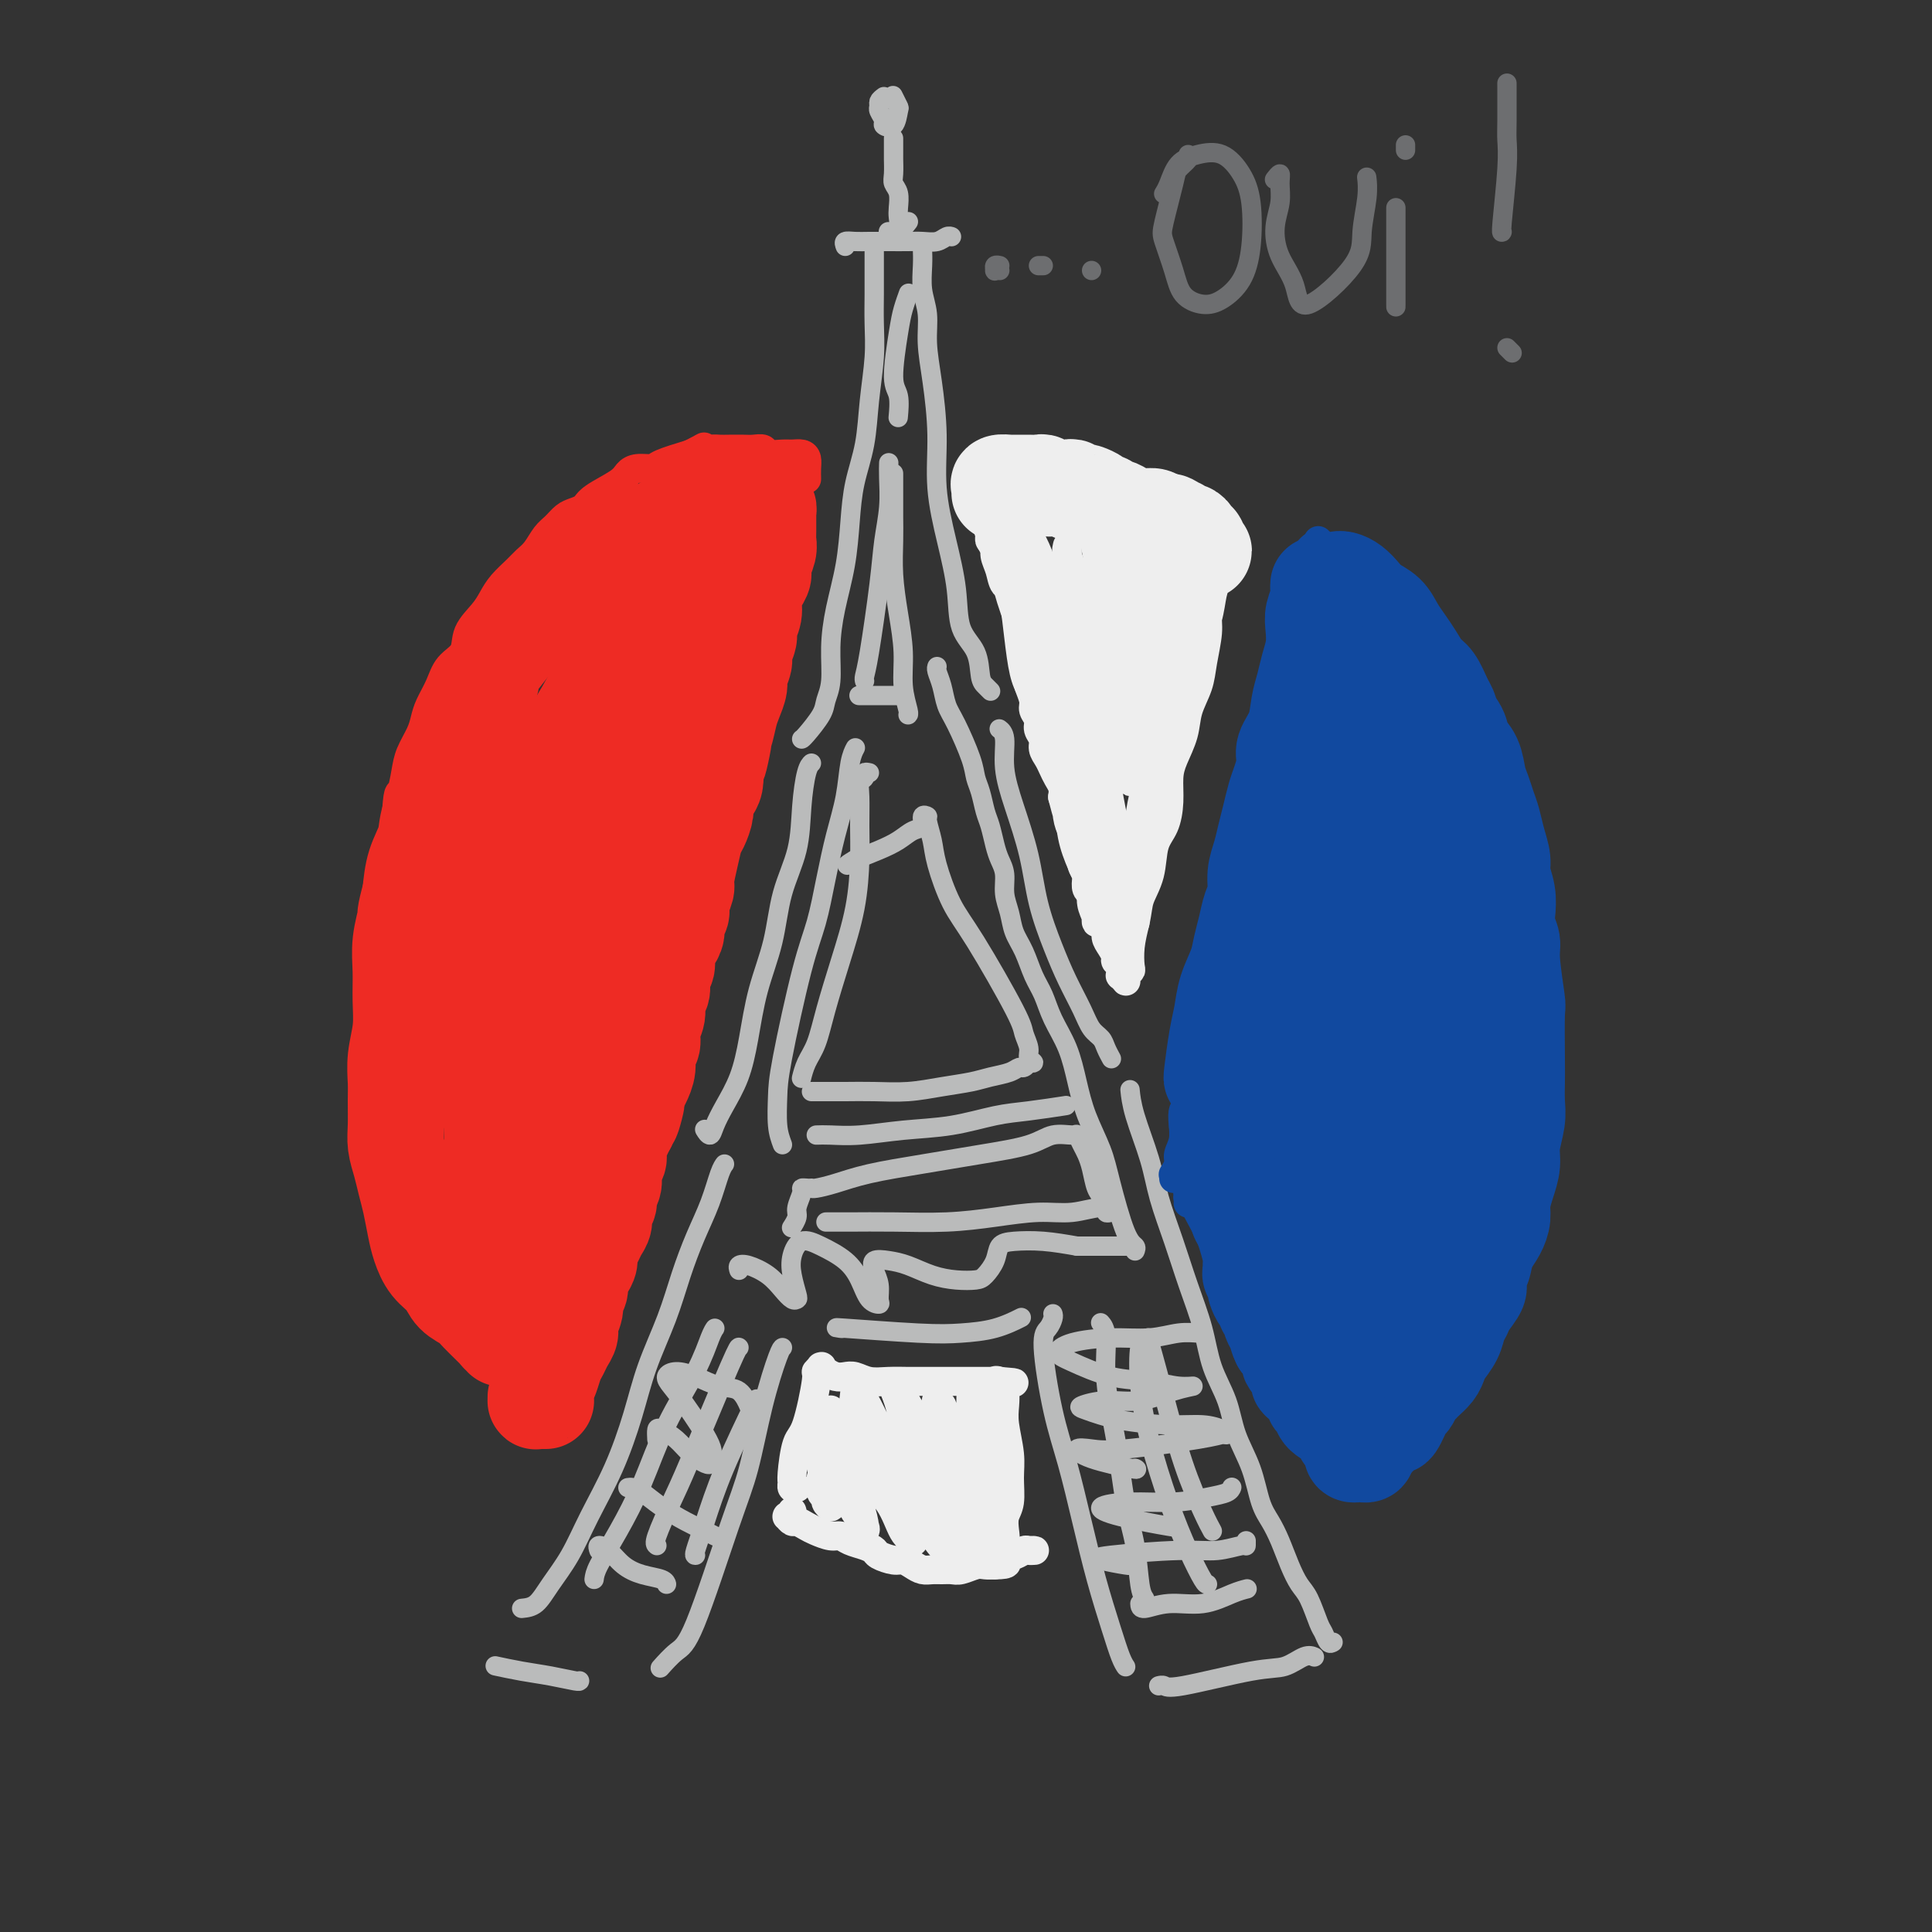 <svg viewBox='0 0 400 400' version='1.1' xmlns='http://www.w3.org/2000/svg' xmlns:xlink='http://www.w3.org/1999/xlink'><rect x="0" y="0" width="400" height="400" fill="#333333" stroke="none"/><g fill='none' stroke='rgb(186,187,187)' stroke-width='4' stroke-linecap='round' stroke-linejoin='round'><path d='M103,345c-0.423,-0.091 -0.845,-0.182 0,0c0.845,0.182 2.959,0.637 5,1c2.041,0.363 4.011,0.633 6,1c1.989,0.367 3.997,0.829 5,1c1.003,0.171 1.001,0.049 1,0c-0.001,-0.049 -0.000,-0.024 0,0'/><path d='M137,345c-0.268,0.300 -0.536,0.601 0,0c0.536,-0.601 1.875,-2.102 3,-3c1.125,-0.898 2.035,-1.193 4,-6c1.965,-4.807 4.985,-14.125 7,-20c2.015,-5.875 3.023,-8.306 4,-12c0.977,-3.694 1.922,-8.650 3,-13c1.078,-4.350 2.290,-8.094 3,-10c0.710,-1.906 0.917,-1.973 1,-2c0.083,-0.027 0.041,-0.013 0,0'/><path d='M174,275c0.281,0.029 0.562,0.059 0,0c-0.562,-0.059 -1.968,-0.205 1,0c2.968,0.205 10.309,0.762 15,1c4.691,0.238 6.732,0.157 9,0c2.268,-0.157 4.765,-0.388 7,-1c2.235,-0.612 4.210,-1.603 5,-2c0.790,-0.397 0.395,-0.198 0,0'/><path d='M218,272c0.072,0.230 0.144,0.461 0,1c-0.144,0.539 -0.503,1.388 -1,2c-0.497,0.612 -1.133,0.988 -1,4c0.133,3.012 1.036,8.660 2,13c0.964,4.340 1.988,7.372 3,11c1.012,3.628 2.012,7.851 3,12c0.988,4.149 1.963,8.222 3,12c1.037,3.778 2.134,7.261 3,10c0.866,2.739 1.500,4.734 2,6c0.500,1.266 0.865,1.802 1,2c0.135,0.198 0.038,0.056 0,0c-0.038,-0.056 -0.019,-0.028 0,0'/><path d='M240,349c-0.092,0.023 -0.185,0.047 0,0c0.185,-0.047 0.647,-0.164 1,0c0.353,0.164 0.596,0.608 4,0c3.404,-0.608 9.970,-2.268 14,-3c4.030,-0.732 5.523,-0.536 7,-1c1.477,-0.464 2.936,-1.586 4,-2c1.064,-0.414 1.733,-0.118 2,0c0.267,0.118 0.134,0.059 0,0'/><path d='M276,340c-0.327,0.202 -0.654,0.403 -1,0c-0.346,-0.403 -0.712,-1.411 -1,-2c-0.288,-0.589 -0.500,-0.758 -1,-2c-0.500,-1.242 -1.289,-3.557 -2,-5c-0.711,-1.443 -1.346,-2.014 -2,-3c-0.654,-0.986 -1.329,-2.386 -2,-4c-0.671,-1.614 -1.339,-3.440 -2,-5c-0.661,-1.560 -1.317,-2.852 -2,-4c-0.683,-1.148 -1.394,-2.152 -2,-4c-0.606,-1.848 -1.106,-4.539 -2,-7c-0.894,-2.461 -2.182,-4.693 -3,-7c-0.818,-2.307 -1.166,-4.690 -2,-7c-0.834,-2.310 -2.153,-4.548 -3,-7c-0.847,-2.452 -1.223,-5.117 -2,-8c-0.777,-2.883 -1.956,-5.985 -3,-9c-1.044,-3.015 -1.954,-5.943 -3,-9c-1.046,-3.057 -2.228,-6.242 -3,-9c-0.772,-2.758 -1.135,-5.090 -2,-8c-0.865,-2.910 -2.233,-6.399 -3,-9c-0.767,-2.601 -0.933,-4.315 -1,-5c-0.067,-0.685 -0.033,-0.343 0,0'/><path d='M230,219c0.096,0.176 0.192,0.352 0,0c-0.192,-0.352 -0.673,-1.232 -1,-2c-0.327,-0.768 -0.499,-1.423 -1,-2c-0.501,-0.577 -1.331,-1.077 -2,-2c-0.669,-0.923 -1.175,-2.269 -2,-4c-0.825,-1.731 -1.967,-3.846 -3,-6c-1.033,-2.154 -1.955,-4.345 -3,-7c-1.045,-2.655 -2.212,-5.772 -3,-9c-0.788,-3.228 -1.196,-6.567 -2,-10c-0.804,-3.433 -2.006,-6.958 -3,-10c-0.994,-3.042 -1.782,-5.599 -2,-8c-0.218,-2.401 0.134,-4.646 0,-6c-0.134,-1.354 -0.752,-1.815 -1,-2c-0.248,-0.185 -0.124,-0.092 0,0'/><path d='M205,143c0.085,0.086 0.170,0.172 0,0c-0.170,-0.172 -0.594,-0.601 -1,-1c-0.406,-0.399 -0.794,-0.769 -1,-2c-0.206,-1.231 -0.231,-3.322 -1,-5c-0.769,-1.678 -2.282,-2.944 -3,-5c-0.718,-2.056 -0.640,-4.904 -1,-8c-0.360,-3.096 -1.158,-6.441 -2,-10c-0.842,-3.559 -1.727,-7.333 -2,-11c-0.273,-3.667 0.067,-7.228 0,-11c-0.067,-3.772 -0.540,-7.755 -1,-11c-0.460,-3.245 -0.908,-5.753 -1,-8c-0.092,-2.247 0.171,-4.235 0,-6c-0.171,-1.765 -0.778,-3.308 -1,-5c-0.222,-1.692 -0.060,-3.532 0,-5c0.060,-1.468 0.017,-2.562 0,-3c-0.017,-0.438 -0.009,-0.219 0,0'/><path d='M108,333c1.026,-0.103 2.052,-0.207 3,-1c0.948,-0.793 1.818,-2.277 3,-4c1.182,-1.723 2.675,-3.685 4,-6c1.325,-2.315 2.483,-4.983 4,-8c1.517,-3.017 3.392,-6.383 5,-10c1.608,-3.617 2.947,-7.484 4,-11c1.053,-3.516 1.819,-6.682 3,-10c1.181,-3.318 2.778,-6.787 4,-10c1.222,-3.213 2.068,-6.171 3,-9c0.932,-2.829 1.949,-5.529 3,-8c1.051,-2.471 2.138,-4.714 3,-7c0.862,-2.286 1.501,-4.615 2,-6c0.499,-1.385 0.857,-1.824 1,-2c0.143,-0.176 0.072,-0.088 0,0'/><path d='M146,234c-0.094,-0.151 -0.187,-0.302 0,0c0.187,0.302 0.655,1.057 1,1c0.345,-0.057 0.567,-0.927 1,-2c0.433,-1.073 1.079,-2.348 2,-4c0.921,-1.652 2.118,-3.681 3,-6c0.882,-2.319 1.448,-4.928 2,-8c0.552,-3.072 1.089,-6.608 2,-10c0.911,-3.392 2.194,-6.638 3,-10c0.806,-3.362 1.134,-6.838 2,-10c0.866,-3.162 2.271,-6.010 3,-9c0.729,-2.990 0.783,-6.121 1,-9c0.217,-2.879 0.597,-5.506 1,-7c0.403,-1.494 0.829,-1.855 1,-2c0.171,-0.145 0.085,-0.072 0,0'/><path d='M166,153c0.008,-0.003 0.015,-0.006 0,0c-0.015,0.006 -0.053,0.020 0,0c0.053,-0.020 0.196,-0.074 1,-1c0.804,-0.926 2.270,-2.722 3,-4c0.730,-1.278 0.724,-2.036 1,-3c0.276,-0.964 0.834,-2.135 1,-4c0.166,-1.865 -0.059,-4.425 0,-7c0.059,-2.575 0.401,-5.164 1,-8c0.599,-2.836 1.456,-5.917 2,-9c0.544,-3.083 0.777,-6.167 1,-9c0.223,-2.833 0.438,-5.414 1,-8c0.562,-2.586 1.471,-5.177 2,-8c0.529,-2.823 0.678,-5.878 1,-9c0.322,-3.122 0.818,-6.312 1,-9c0.182,-2.688 0.049,-4.875 0,-7c-0.049,-2.125 -0.013,-4.188 0,-6c0.013,-1.812 0.004,-3.372 0,-5c-0.004,-1.628 -0.001,-3.322 0,-4c0.001,-0.678 0.001,-0.339 0,0'/><path d='M184,48c0.024,0.009 0.048,0.017 0,0c-0.048,-0.017 -0.167,-0.061 0,0c0.167,0.061 0.619,0.227 1,0c0.381,-0.227 0.690,-0.845 1,-1c0.310,-0.155 0.619,0.154 1,0c0.381,-0.154 0.833,-0.772 1,-1c0.167,-0.228 0.048,-0.065 0,0c-0.048,0.065 -0.024,0.033 0,0'/><path d='M175,51c-0.161,-0.423 -0.321,-0.845 0,-1c0.321,-0.155 1.124,-0.042 2,0c0.876,0.042 1.824,0.012 3,0c1.176,-0.012 2.581,-0.007 4,0c1.419,0.007 2.853,0.016 4,0c1.147,-0.016 2.006,-0.057 3,0c0.994,0.057 2.122,0.211 3,0c0.878,-0.211 1.506,-0.788 2,-1c0.494,-0.212 0.856,-0.061 1,0c0.144,0.061 0.072,0.030 0,0'/><path d='M185,48c-0.113,0.063 -0.225,0.127 0,0c0.225,-0.127 0.789,-0.443 1,-1c0.211,-0.557 0.071,-1.355 0,-2c-0.071,-0.645 -0.072,-1.136 0,-2c0.072,-0.864 0.215,-2.099 0,-3c-0.215,-0.901 -0.790,-1.468 -1,-2c-0.210,-0.532 -0.056,-1.029 0,-2c0.056,-0.971 0.015,-2.415 0,-3c-0.015,-0.585 -0.004,-0.311 0,-1c0.004,-0.689 0.001,-2.340 0,-3c-0.001,-0.660 -0.001,-0.330 0,0'/><path d='M183,20c-0.432,0.325 -0.864,0.650 -1,1c-0.136,0.350 0.023,0.724 0,1c-0.023,0.276 -0.227,0.456 0,1c0.227,0.544 0.885,1.454 1,2c0.115,0.546 -0.313,0.727 0,1c0.313,0.273 1.366,0.637 2,0c0.634,-0.637 0.850,-2.274 1,-3c0.150,-0.726 0.233,-0.542 0,-1c-0.233,-0.458 -0.781,-1.560 -1,-2c-0.219,-0.440 -0.110,-0.220 0,0'/><path d='M179,141c-0.059,-0.220 -0.117,-0.441 0,-1c0.117,-0.559 0.410,-1.458 1,-5c0.590,-3.542 1.479,-9.727 2,-14c0.521,-4.273 0.676,-6.633 1,-9c0.324,-2.367 0.819,-4.739 1,-7c0.181,-2.261 0.049,-4.410 0,-6c-0.049,-1.590 -0.013,-2.620 0,-3c0.013,-0.380 0.004,-0.108 0,0c-0.004,0.108 -0.002,0.054 0,0'/><path d='M185,98c-0.000,0.598 -0.001,1.196 0,2c0.001,0.804 0.003,1.815 0,3c-0.003,1.185 -0.011,2.545 0,4c0.011,1.455 0.040,3.007 0,5c-0.040,1.993 -0.151,4.429 0,7c0.151,2.571 0.562,5.277 1,8c0.438,2.723 0.902,5.462 1,8c0.098,2.538 -0.170,4.876 0,7c0.170,2.124 0.776,4.033 1,5c0.224,0.967 0.064,0.990 0,1c-0.064,0.010 -0.032,0.005 0,0'/><path d='M187,144c-0.158,0.000 -0.316,0.000 -1,0c-0.684,0.000 -1.895,0.000 -3,0c-1.105,0.000 -2.105,0.000 -3,0c-0.895,0.000 -1.684,0.000 -2,0c-0.316,0.000 -0.158,0.000 0,0'/><path d='M180,160c-0.453,-0.097 -0.906,-0.194 -1,0c-0.094,0.194 0.171,0.680 0,1c-0.171,0.320 -0.779,0.475 -1,1c-0.221,0.525 -0.054,1.420 0,3c0.054,1.580 -0.006,3.845 0,6c0.006,2.155 0.076,4.201 0,7c-0.076,2.799 -0.300,6.352 -1,10c-0.700,3.648 -1.876,7.391 -3,11c-1.124,3.609 -2.196,7.082 -3,10c-0.804,2.918 -1.340,5.279 -2,7c-0.660,1.721 -1.445,2.801 -2,4c-0.555,1.199 -0.880,2.515 -1,3c-0.120,0.485 -0.034,0.139 0,0c0.034,-0.139 0.017,-0.069 0,0'/><path d='M168,226c0.281,0.000 0.561,0.001 1,0c0.439,-0.001 1.035,-0.003 2,0c0.965,0.003 2.299,0.012 4,0c1.701,-0.012 3.770,-0.045 6,0c2.230,0.045 4.621,0.167 7,0c2.379,-0.167 4.746,-0.623 7,-1c2.254,-0.377 4.396,-0.674 6,-1c1.604,-0.326 2.668,-0.679 4,-1c1.332,-0.321 2.930,-0.608 4,-1c1.070,-0.392 1.612,-0.889 2,-1c0.388,-0.111 0.622,0.164 1,0c0.378,-0.164 0.901,-0.767 1,-1c0.099,-0.233 -0.226,-0.096 0,0c0.226,0.096 1.002,0.153 1,0c-0.002,-0.153 -0.783,-0.515 -1,-1c-0.217,-0.485 0.130,-1.095 0,-2c-0.130,-0.905 -0.735,-2.107 -1,-3c-0.265,-0.893 -0.189,-1.476 -2,-5c-1.811,-3.524 -5.509,-9.988 -8,-14c-2.491,-4.012 -3.777,-5.572 -5,-8c-1.223,-2.428 -2.384,-5.724 -3,-8c-0.616,-2.276 -0.685,-3.531 -1,-5c-0.315,-1.469 -0.874,-3.152 -1,-4c-0.126,-0.848 0.182,-0.862 0,-1c-0.182,-0.138 -0.855,-0.399 -1,0c-0.145,0.399 0.237,1.458 0,2c-0.237,0.542 -1.095,0.568 -2,1c-0.905,0.432 -1.859,1.270 -3,2c-1.141,0.730 -2.469,1.351 -4,2c-1.531,0.649 -3.266,1.324 -5,2'/><path d='M177,178c-2.556,1.467 -1.444,1.133 -1,1c0.444,-0.133 0.222,-0.067 0,0'/><path d='M167,246c-0.455,-0.034 -0.910,-0.068 -1,0c-0.090,0.068 0.186,0.239 0,1c-0.186,0.761 -0.833,2.111 -1,3c-0.167,0.889 0.147,1.316 0,2c-0.147,0.684 -0.756,1.624 -1,2c-0.244,0.376 -0.122,0.188 0,0'/><path d='M171,253c1.363,0.006 2.726,0.012 5,0c2.274,-0.012 5.460,-0.040 9,0c3.540,0.040 7.434,0.150 11,0c3.566,-0.150 6.805,-0.558 10,-1c3.195,-0.442 6.345,-0.917 9,-1c2.655,-0.083 4.816,0.226 7,0c2.184,-0.226 4.390,-0.989 6,-1c1.610,-0.011 2.625,0.729 3,1c0.375,0.271 0.111,0.074 0,0c-0.111,-0.074 -0.067,-0.024 0,0c0.067,0.024 0.158,0.022 0,0c-0.158,-0.022 -0.563,-0.065 -1,0c-0.437,0.065 -0.905,0.238 -1,0c-0.095,-0.238 0.182,-0.885 0,-1c-0.182,-0.115 -0.822,0.303 -1,0c-0.178,-0.303 0.107,-1.326 0,-2c-0.107,-0.674 -0.607,-0.997 -1,-2c-0.393,-1.003 -0.680,-2.685 -1,-4c-0.320,-1.315 -0.672,-2.263 -1,-3c-0.328,-0.737 -0.631,-1.263 -1,-2c-0.369,-0.737 -0.803,-1.684 -1,-2c-0.197,-0.316 -0.158,-0.002 -1,0c-0.842,0.002 -2.565,-0.309 -4,0c-1.435,0.309 -2.582,1.238 -5,2c-2.418,0.762 -6.108,1.357 -10,2c-3.892,0.643 -7.985,1.335 -12,2c-4.015,0.665 -7.952,1.302 -11,2c-3.048,0.698 -5.209,1.455 -7,2c-1.791,0.545 -3.213,0.877 -4,1c-0.787,0.123 -0.939,0.035 -1,0c-0.061,-0.035 -0.030,-0.018 0,0'/><path d='M124,321c-0.160,-0.460 -0.320,-0.919 0,-1c0.320,-0.081 1.119,0.217 2,1c0.881,0.783 1.844,2.052 3,3c1.156,0.948 2.506,1.574 4,2c1.494,0.426 3.133,0.653 4,1c0.867,0.347 0.962,0.813 1,1c0.038,0.187 0.019,0.093 0,0'/><path d='M130,308c0.284,-0.043 0.569,-0.086 1,0c0.431,0.086 1.009,0.300 2,1c0.991,0.700 2.395,1.887 4,3c1.605,1.113 3.409,2.154 5,3c1.591,0.846 2.967,1.497 4,2c1.033,0.503 1.724,0.858 2,1c0.276,0.142 0.138,0.071 0,0'/><path d='M136,298c-0.041,-0.805 -0.081,-1.610 0,-2c0.081,-0.390 0.285,-0.367 1,0c0.715,0.367 1.942,1.076 3,2c1.058,0.924 1.948,2.061 3,3c1.052,0.939 2.266,1.679 3,2c0.734,0.321 0.989,0.224 1,0c0.011,-0.224 -0.223,-0.574 0,-1c0.223,-0.426 0.901,-0.927 0,-3c-0.901,-2.073 -3.383,-5.716 -5,-8c-1.617,-2.284 -2.369,-3.207 -3,-4c-0.631,-0.793 -1.141,-1.455 -1,-2c0.141,-0.545 0.931,-0.972 2,-1c1.069,-0.028 2.416,0.343 4,1c1.584,0.657 3.405,1.602 5,2c1.595,0.398 2.964,0.251 4,1c1.036,0.749 1.741,2.394 2,3c0.259,0.606 0.074,0.173 0,0c-0.074,-0.173 -0.037,-0.087 0,0'/><path d='M123,327c0.092,-0.701 0.184,-1.403 1,-3c0.816,-1.597 2.355,-4.091 4,-7c1.645,-2.909 3.397,-6.233 5,-10c1.603,-3.767 3.057,-7.976 5,-12c1.943,-4.024 4.377,-7.862 6,-11c1.623,-3.138 2.437,-5.576 3,-7c0.563,-1.424 0.875,-1.836 1,-2c0.125,-0.164 0.062,-0.082 0,0'/><path d='M136,320c-0.279,-0.180 -0.558,-0.360 0,-2c0.558,-1.640 1.953,-4.741 3,-7c1.047,-2.259 1.745,-3.677 4,-9c2.255,-5.323 6.068,-14.550 8,-19c1.932,-4.450 1.982,-4.121 2,-4c0.018,0.121 0.005,0.035 0,0c-0.005,-0.035 -0.003,-0.017 0,0'/><path d='M144,322c-0.153,0.027 -0.306,0.054 0,-1c0.306,-1.054 1.072,-3.190 2,-6c0.928,-2.810 2.019,-6.295 4,-11c1.981,-4.705 4.852,-10.630 6,-13c1.148,-2.370 0.574,-1.185 0,0'/><path d='M236,332c0.026,0.550 0.053,1.100 1,1c0.947,-0.100 2.815,-0.850 5,-1c2.185,-0.150 4.689,0.300 7,0c2.311,-0.300 4.430,-1.350 6,-2c1.570,-0.650 2.591,-0.900 3,-1c0.409,-0.100 0.204,-0.050 0,0'/><path d='M234,324c0.105,0.092 0.210,0.183 -1,0c-1.210,-0.183 -3.736,-0.642 -5,-1c-1.264,-0.358 -1.267,-0.617 2,-1c3.267,-0.383 9.804,-0.891 14,-1c4.196,-0.109 6.053,0.181 8,0c1.947,-0.181 3.986,-0.832 5,-1c1.014,-0.168 1.004,0.147 1,0c-0.004,-0.147 -0.001,-0.756 0,-1c0.001,-0.244 0.001,-0.122 0,0'/><path d='M243,316c0.556,0.174 1.112,0.349 -1,0c-2.112,-0.349 -6.890,-1.221 -10,-2c-3.110,-0.779 -4.550,-1.465 -4,-2c0.550,-0.535 3.090,-0.918 6,-1c2.910,-0.082 6.191,0.136 9,0c2.809,-0.136 5.145,-0.625 7,-1c1.855,-0.375 3.229,-0.637 4,-1c0.771,-0.363 0.938,-0.829 1,-1c0.062,-0.171 0.018,-0.049 0,0c-0.018,0.049 -0.009,0.024 0,0'/><path d='M235,304c0.375,0.167 0.750,0.334 -1,0c-1.750,-0.334 -5.626,-1.168 -8,-2c-2.374,-0.832 -3.246,-1.663 -3,-2c0.246,-0.337 1.611,-0.181 3,0c1.389,0.181 2.802,0.385 7,0c4.198,-0.385 11.181,-1.361 15,-2c3.819,-0.639 4.473,-0.941 5,-1c0.527,-0.059 0.927,0.126 1,0c0.073,-0.126 -0.179,-0.562 -1,-1c-0.821,-0.438 -2.209,-0.876 -4,-1c-1.791,-0.124 -3.983,0.068 -7,0c-3.017,-0.068 -6.858,-0.395 -10,-1c-3.142,-0.605 -5.584,-1.489 -7,-2c-1.416,-0.511 -1.806,-0.649 -1,-1c0.806,-0.351 2.808,-0.916 5,-1c2.192,-0.084 4.575,0.314 7,0c2.425,-0.314 4.893,-1.339 7,-2c2.107,-0.661 3.852,-0.957 4,-1c0.148,-0.043 -1.300,0.169 -3,0c-1.700,-0.169 -3.652,-0.717 -6,-1c-2.348,-0.283 -5.093,-0.300 -8,-1c-2.907,-0.700 -5.977,-2.081 -8,-3c-2.023,-0.919 -3.000,-1.374 -3,-2c0.000,-0.626 0.977,-1.422 3,-2c2.023,-0.578 5.092,-0.940 8,-1c2.908,-0.060 5.655,0.180 8,0c2.345,-0.180 4.288,-0.780 6,-1c1.712,-0.220 3.192,-0.059 4,0c0.808,0.059 0.945,0.017 1,0c0.055,-0.017 0.027,-0.008 0,0'/><path d='M237,331c-0.358,-0.551 -0.717,-1.101 -1,-3c-0.283,-1.899 -0.492,-5.145 -1,-8c-0.508,-2.855 -1.317,-5.319 -2,-9c-0.683,-3.681 -1.241,-8.580 -2,-13c-0.759,-4.420 -1.719,-8.360 -2,-12c-0.281,-3.640 0.117,-6.980 0,-9c-0.117,-2.020 -0.748,-2.720 -1,-3c-0.252,-0.280 -0.126,-0.140 0,0'/><path d='M250,328c-0.176,0.040 -0.352,0.079 -1,-1c-0.648,-1.079 -1.768,-3.278 -3,-6c-1.232,-2.722 -2.575,-5.969 -4,-10c-1.425,-4.031 -2.932,-8.845 -4,-13c-1.068,-4.155 -1.698,-7.649 -2,-11c-0.302,-3.351 -0.277,-6.558 0,-8c0.277,-1.442 0.805,-1.119 1,-1c0.195,0.119 0.056,0.034 0,0c-0.056,-0.034 -0.028,-0.017 0,0'/><path d='M251,317c-0.490,-0.895 -0.979,-1.789 -2,-4c-1.021,-2.211 -2.573,-5.737 -4,-10c-1.427,-4.263 -2.730,-9.263 -4,-14c-1.270,-4.737 -2.506,-9.211 -3,-11c-0.494,-1.789 -0.247,-0.895 0,0'/><path d='M153,263c-0.126,-0.382 -0.251,-0.764 0,-1c0.251,-0.236 0.880,-0.326 2,0c1.120,0.326 2.732,1.067 4,2c1.268,0.933 2.193,2.056 3,3c0.807,0.944 1.497,1.709 2,2c0.503,0.291 0.819,0.109 1,0c0.181,-0.109 0.227,-0.143 0,-1c-0.227,-0.857 -0.728,-2.537 -1,-4c-0.272,-1.463 -0.316,-2.710 0,-4c0.316,-1.290 0.990,-2.623 2,-3c1.010,-0.377 2.355,0.201 4,1c1.645,0.799 3.589,1.821 5,3c1.411,1.179 2.288,2.517 3,4c0.712,1.483 1.259,3.110 2,4c0.741,0.890 1.674,1.044 2,1c0.326,-0.044 0.043,-0.285 0,-1c-0.043,-0.715 0.154,-1.902 0,-3c-0.154,-1.098 -0.657,-2.106 -1,-3c-0.343,-0.894 -0.525,-1.676 0,-2c0.525,-0.324 1.758,-0.192 3,0c1.242,0.192 2.492,0.442 4,1c1.508,0.558 3.273,1.423 5,2c1.727,0.577 3.417,0.866 5,1c1.583,0.134 3.058,0.113 4,0c0.942,-0.113 1.352,-0.318 2,-1c0.648,-0.682 1.536,-1.840 2,-3c0.464,-1.160 0.506,-2.321 1,-3c0.494,-0.679 1.441,-0.875 3,-1c1.559,-0.125 3.731,-0.179 6,0c2.269,0.179 4.634,0.589 7,1'/><path d='M223,258c4.452,0.000 7.583,0.000 9,0c1.417,0.000 1.119,0.000 1,0c-0.119,0.000 -0.060,0.000 0,0'/><path d='M169,235c0.797,-0.026 1.594,-0.052 3,0c1.406,0.052 3.422,0.183 6,0c2.578,-0.183 5.718,-0.680 9,-1c3.282,-0.320 6.705,-0.464 10,-1c3.295,-0.536 6.460,-1.463 9,-2c2.540,-0.537 4.453,-0.683 7,-1c2.547,-0.317 5.728,-0.805 7,-1c1.272,-0.195 0.636,-0.098 0,0'/><path d='M235,259c0.146,-0.341 0.292,-0.683 0,-1c-0.292,-0.317 -1.023,-0.610 -2,-3c-0.977,-2.390 -2.200,-6.879 -3,-10c-0.800,-3.121 -1.177,-4.875 -2,-7c-0.823,-2.125 -2.093,-4.620 -3,-7c-0.907,-2.380 -1.450,-4.645 -2,-7c-0.550,-2.355 -1.106,-4.801 -2,-7c-0.894,-2.199 -2.127,-4.153 -3,-6c-0.873,-1.847 -1.385,-3.589 -2,-5c-0.615,-1.411 -1.332,-2.491 -2,-4c-0.668,-1.509 -1.289,-3.446 -2,-5c-0.711,-1.554 -1.514,-2.723 -2,-4c-0.486,-1.277 -0.655,-2.662 -1,-4c-0.345,-1.338 -0.866,-2.631 -1,-4c-0.134,-1.369 0.119,-2.816 0,-4c-0.119,-1.184 -0.609,-2.106 -1,-3c-0.391,-0.894 -0.683,-1.761 -1,-3c-0.317,-1.239 -0.661,-2.848 -1,-4c-0.339,-1.152 -0.675,-1.845 -1,-3c-0.325,-1.155 -0.640,-2.773 -1,-4c-0.360,-1.227 -0.765,-2.064 -1,-3c-0.235,-0.936 -0.301,-1.970 -1,-4c-0.699,-2.030 -2.030,-5.055 -3,-7c-0.970,-1.945 -1.580,-2.808 -2,-4c-0.420,-1.192 -0.649,-2.711 -1,-4c-0.351,-1.289 -0.825,-2.347 -1,-3c-0.175,-0.653 -0.050,-0.901 0,-1c0.050,-0.099 0.025,-0.050 0,0'/><path d='M162,237c-0.419,-1.125 -0.838,-2.250 -1,-4c-0.162,-1.750 -0.065,-4.124 0,-6c0.065,-1.876 0.100,-3.255 1,-8c0.900,-4.745 2.665,-12.857 4,-18c1.335,-5.143 2.241,-7.317 3,-10c0.759,-2.683 1.370,-5.875 2,-9c0.630,-3.125 1.279,-6.183 2,-9c0.721,-2.817 1.513,-5.394 2,-8c0.487,-2.606 0.670,-5.240 1,-7c0.330,-1.760 0.809,-2.646 1,-3c0.191,-0.354 0.096,-0.177 0,0'/><path d='M186,86c-0.037,0.396 -0.074,0.791 0,0c0.074,-0.791 0.258,-2.769 0,-4c-0.258,-1.231 -0.959,-1.714 -1,-4c-0.041,-2.286 0.577,-6.376 1,-9c0.423,-2.624 0.652,-3.783 1,-5c0.348,-1.217 0.814,-2.490 1,-3c0.186,-0.510 0.093,-0.255 0,0'/></g>
<g fill='none' stroke='rgb(238,43,36)' stroke-width='6' stroke-linecap='round' stroke-linejoin='round'><path d='M119,278c-0.032,-0.002 -0.064,-0.003 0,0c0.064,0.003 0.226,0.011 0,0c-0.226,-0.011 -0.838,-0.041 -1,0c-0.162,0.041 0.126,0.151 0,0c-0.126,-0.151 -0.668,-0.565 -1,-1c-0.332,-0.435 -0.455,-0.890 -1,-1c-0.545,-0.110 -1.512,0.125 -2,0c-0.488,-0.125 -0.498,-0.611 -1,-1c-0.502,-0.389 -1.496,-0.682 -2,-1c-0.504,-0.318 -0.516,-0.662 -1,-1c-0.484,-0.338 -1.439,-0.671 -2,-1c-0.561,-0.329 -0.728,-0.654 -1,-1c-0.272,-0.346 -0.650,-0.713 -1,-1c-0.350,-0.287 -0.671,-0.496 -1,-1c-0.329,-0.504 -0.665,-1.305 -1,-2c-0.335,-0.695 -0.667,-1.285 -1,-2c-0.333,-0.715 -0.667,-1.556 -1,-2c-0.333,-0.444 -0.667,-0.490 -1,-1c-0.333,-0.510 -0.667,-1.485 -1,-2c-0.333,-0.515 -0.667,-0.570 -1,-1c-0.333,-0.430 -0.667,-1.236 -1,-2c-0.333,-0.764 -0.667,-1.485 -1,-2c-0.333,-0.515 -0.666,-0.825 -1,-1c-0.334,-0.175 -0.668,-0.217 -1,-1c-0.332,-0.783 -0.663,-2.307 -1,-3c-0.337,-0.693 -0.682,-0.556 -1,-1c-0.318,-0.444 -0.611,-1.470 -1,-2c-0.389,-0.530 -0.874,-0.566 -1,-1c-0.126,-0.434 0.107,-1.267 0,-2c-0.107,-0.733 -0.553,-1.367 -1,-2'/><path d='M90,242c-2.273,-4.518 -0.455,-2.313 0,-2c0.455,0.313 -0.451,-1.267 -1,-2c-0.549,-0.733 -0.740,-0.619 -1,-1c-0.260,-0.381 -0.591,-1.257 -1,-2c-0.409,-0.743 -0.898,-1.354 -1,-2c-0.102,-0.646 0.184,-1.328 0,-2c-0.184,-0.672 -0.838,-1.335 -1,-2c-0.162,-0.665 0.166,-1.333 0,-2c-0.166,-0.667 -0.828,-1.333 -1,-2c-0.172,-0.667 0.146,-1.336 0,-2c-0.146,-0.664 -0.756,-1.322 -1,-2c-0.244,-0.678 -0.122,-1.375 0,-2c0.122,-0.625 0.243,-1.179 0,-2c-0.243,-0.821 -0.850,-1.910 -1,-3c-0.150,-1.090 0.157,-2.182 0,-3c-0.157,-0.818 -0.778,-1.361 -1,-2c-0.222,-0.639 -0.046,-1.376 0,-2c0.046,-0.624 -0.040,-1.137 0,-2c0.040,-0.863 0.206,-2.075 0,-3c-0.206,-0.925 -0.783,-1.563 -1,-2c-0.217,-0.437 -0.072,-0.672 0,-2c0.072,-1.328 0.072,-3.749 0,-5c-0.072,-1.251 -0.217,-1.332 0,-2c0.217,-0.668 0.794,-1.924 1,-3c0.206,-1.076 0.041,-1.971 0,-3c-0.041,-1.029 0.041,-2.190 0,-3c-0.041,-0.810 -0.207,-1.269 0,-2c0.207,-0.731 0.786,-1.735 1,-3c0.214,-1.265 0.061,-2.790 0,-4c-0.061,-1.210 -0.031,-2.105 0,-3'/><path d='M82,170c0.329,-6.891 0.652,-5.617 1,-6c0.348,-0.383 0.722,-2.422 1,-4c0.278,-1.578 0.459,-2.693 1,-4c0.541,-1.307 1.442,-2.804 2,-4c0.558,-1.196 0.773,-2.090 1,-3c0.227,-0.910 0.465,-1.835 1,-3c0.535,-1.165 1.369,-2.570 2,-4c0.631,-1.430 1.061,-2.886 2,-4c0.939,-1.114 2.386,-1.887 3,-3c0.614,-1.113 0.395,-2.567 1,-4c0.605,-1.433 2.035,-2.845 3,-4c0.965,-1.155 1.466,-2.052 2,-3c0.534,-0.948 1.102,-1.949 2,-3c0.898,-1.051 2.127,-2.154 3,-3c0.873,-0.846 1.389,-1.435 2,-2c0.611,-0.565 1.318,-1.107 2,-2c0.682,-0.893 1.338,-2.137 2,-3c0.662,-0.863 1.329,-1.347 2,-2c0.671,-0.653 1.346,-1.477 2,-2c0.654,-0.523 1.288,-0.745 2,-1c0.712,-0.255 1.502,-0.541 2,-1c0.498,-0.459 0.704,-1.089 2,-2c1.296,-0.911 3.681,-2.103 5,-3c1.319,-0.897 1.572,-1.500 2,-2c0.428,-0.500 1.032,-0.897 2,-1c0.968,-0.103 2.299,0.088 3,0c0.701,-0.088 0.772,-0.454 2,-1c1.228,-0.546 3.614,-1.273 6,-2'/><path d='M143,94c4.381,-2.238 2.332,-1.332 2,-1c-0.332,0.332 1.051,0.089 2,0c0.949,-0.089 1.463,-0.025 2,0c0.537,0.025 1.098,0.010 2,0c0.902,-0.010 2.146,-0.017 3,0c0.854,0.017 1.317,0.057 2,0c0.683,-0.057 1.587,-0.212 2,0c0.413,0.212 0.335,0.791 1,1c0.665,0.209 2.073,0.047 3,0c0.927,-0.047 1.373,0.019 2,0c0.627,-0.019 1.436,-0.124 2,0c0.564,0.124 0.883,0.477 1,1c0.117,0.523 0.031,1.218 0,2c-0.031,0.782 -0.009,1.652 0,2c0.009,0.348 0.004,0.174 0,0'/><path d='M122,274c0.016,0.140 0.032,0.279 0,0c-0.032,-0.279 -0.110,-0.977 0,-1c0.110,-0.023 0.410,0.627 1,-1c0.590,-1.627 1.471,-5.532 2,-8c0.529,-2.468 0.705,-3.499 1,-5c0.295,-1.501 0.708,-3.473 1,-5c0.292,-1.527 0.463,-2.610 1,-4c0.537,-1.390 1.439,-3.088 2,-4c0.561,-0.912 0.780,-1.038 1,-3c0.220,-1.962 0.440,-5.761 1,-8c0.560,-2.239 1.459,-2.920 2,-4c0.541,-1.080 0.723,-2.560 1,-4c0.277,-1.440 0.648,-2.840 1,-4c0.352,-1.160 0.686,-2.081 1,-3c0.314,-0.919 0.609,-1.838 1,-3c0.391,-1.162 0.878,-2.568 1,-4c0.122,-1.432 -0.122,-2.890 0,-4c0.122,-1.110 0.611,-1.871 1,-3c0.389,-1.129 0.678,-2.627 1,-4c0.322,-1.373 0.678,-2.621 1,-4c0.322,-1.379 0.611,-2.890 1,-4c0.389,-1.110 0.878,-1.818 1,-3c0.122,-1.182 -0.122,-2.837 0,-4c0.122,-1.163 0.610,-1.833 1,-3c0.390,-1.167 0.682,-2.829 1,-4c0.318,-1.171 0.663,-1.850 1,-3c0.337,-1.150 0.668,-2.771 1,-4c0.332,-1.229 0.666,-2.065 1,-3c0.334,-0.935 0.667,-1.967 1,-3'/><path d='M150,167c4.505,-17.312 1.766,-7.092 1,-4c-0.766,3.092 0.440,-0.943 1,-3c0.560,-2.057 0.475,-2.136 1,-3c0.525,-0.864 1.660,-2.513 2,-4c0.340,-1.487 -0.115,-2.814 0,-4c0.115,-1.186 0.800,-2.233 1,-3c0.200,-0.767 -0.086,-1.255 0,-2c0.086,-0.745 0.545,-1.747 1,-3c0.455,-1.253 0.905,-2.759 1,-4c0.095,-1.241 -0.167,-2.219 0,-3c0.167,-0.781 0.763,-1.364 1,-2c0.237,-0.636 0.116,-1.325 0,-2c-0.116,-0.675 -0.227,-1.337 0,-2c0.227,-0.663 0.794,-1.328 1,-2c0.206,-0.672 0.053,-1.350 0,-2c-0.053,-0.650 -0.007,-1.273 0,-2c0.007,-0.727 -0.026,-1.560 0,-2c0.026,-0.440 0.112,-0.488 0,-1c-0.112,-0.512 -0.423,-1.489 0,-3c0.423,-1.511 1.581,-3.556 2,-5c0.419,-1.444 0.098,-2.285 0,-3c-0.098,-0.715 0.026,-1.302 0,-2c-0.026,-0.698 -0.203,-1.508 0,-2c0.203,-0.492 0.786,-0.668 1,-1c0.214,-0.332 0.058,-0.820 0,-1c-0.058,-0.180 -0.016,-0.051 0,0c0.016,0.051 0.008,0.026 0,0'/></g>
<g fill='none' stroke='rgb(17,73,159)' stroke-width='6' stroke-linecap='round' stroke-linejoin='round'><path d='M243,243c0.002,0.532 0.005,1.065 0,1c-0.005,-0.065 -0.016,-0.727 0,-1c0.016,-0.273 0.061,-0.158 0,0c-0.061,0.158 -0.227,0.360 0,0c0.227,-0.360 0.847,-1.281 1,-2c0.153,-0.719 -0.162,-1.234 0,-2c0.162,-0.766 0.799,-1.783 1,-3c0.201,-1.217 -0.034,-2.636 0,-4c0.034,-1.364 0.339,-2.675 1,-4c0.661,-1.325 1.679,-2.664 2,-4c0.321,-1.336 -0.055,-2.667 0,-4c0.055,-1.333 0.541,-2.666 1,-4c0.459,-1.334 0.893,-2.668 1,-4c0.107,-1.332 -0.111,-2.662 0,-4c0.111,-1.338 0.551,-2.683 1,-4c0.449,-1.317 0.908,-2.605 1,-4c0.092,-1.395 -0.183,-2.897 0,-4c0.183,-1.103 0.822,-1.806 1,-3c0.178,-1.194 -0.107,-2.878 0,-4c0.107,-1.122 0.606,-1.682 1,-3c0.394,-1.318 0.683,-3.394 1,-5c0.317,-1.606 0.663,-2.740 1,-4c0.337,-1.260 0.664,-2.644 1,-4c0.336,-1.356 0.682,-2.683 1,-4c0.318,-1.317 0.610,-2.625 1,-4c0.390,-1.375 0.879,-2.819 1,-4c0.121,-1.181 -0.125,-2.101 0,-3c0.125,-0.899 0.621,-1.777 1,-3c0.379,-1.223 0.640,-2.791 1,-4c0.360,-1.209 0.817,-2.060 1,-3c0.183,-0.940 0.091,-1.970 0,-3'/><path d='M263,145c3.564,-15.696 2.476,-5.935 2,-3c-0.476,2.935 -0.338,-0.956 0,-3c0.338,-2.044 0.878,-2.241 1,-3c0.122,-0.759 -0.173,-2.079 0,-3c0.173,-0.921 0.816,-1.444 1,-2c0.184,-0.556 -0.090,-1.146 0,-2c0.090,-0.854 0.545,-1.973 1,-3c0.455,-1.027 0.911,-1.963 1,-3c0.089,-1.037 -0.187,-2.176 0,-3c0.187,-0.824 0.839,-1.335 1,-2c0.161,-0.665 -0.167,-1.485 0,-2c0.167,-0.515 0.829,-0.726 1,-1c0.171,-0.274 -0.150,-0.609 0,-1c0.150,-0.391 0.771,-0.836 1,-1c0.229,-0.164 0.065,-0.047 0,0c-0.065,0.047 -0.033,0.023 0,0'/><path d='M273,112c0.023,0.022 0.047,0.044 0,0c-0.047,-0.044 -0.163,-0.152 0,0c0.163,0.152 0.606,0.566 1,1c0.394,0.434 0.739,0.889 1,1c0.261,0.111 0.436,-0.122 1,0c0.564,0.122 1.516,0.599 2,1c0.484,0.401 0.501,0.726 1,1c0.499,0.274 1.481,0.495 2,1c0.519,0.505 0.577,1.293 1,2c0.423,0.707 1.211,1.333 2,2c0.789,0.667 1.577,1.374 2,2c0.423,0.626 0.479,1.172 1,2c0.521,0.828 1.506,1.939 2,3c0.494,1.061 0.499,2.072 1,3c0.501,0.928 1.500,1.772 2,3c0.500,1.228 0.500,2.838 1,4c0.500,1.162 1.500,1.875 2,3c0.500,1.125 0.501,2.663 1,4c0.499,1.337 1.495,2.474 2,4c0.505,1.526 0.520,3.440 1,5c0.480,1.560 1.424,2.766 2,4c0.576,1.234 0.785,2.496 1,4c0.215,1.504 0.438,3.248 1,5c0.562,1.752 1.464,3.511 2,5c0.536,1.489 0.707,2.709 1,4c0.293,1.291 0.708,2.655 1,4c0.292,1.345 0.459,2.673 1,4c0.541,1.327 1.454,2.655 2,4c0.546,1.345 0.724,2.708 1,4c0.276,1.292 0.650,2.512 1,4c0.350,1.488 0.675,3.244 1,5'/><path d='M313,201c3.265,11.075 0.929,5.262 0,4c-0.929,-1.262 -0.449,2.027 0,4c0.449,1.973 0.868,2.631 1,4c0.132,1.369 -0.021,3.449 0,5c0.021,1.551 0.217,2.574 0,4c-0.217,1.426 -0.845,3.254 -1,5c-0.155,1.746 0.165,3.408 0,5c-0.165,1.592 -0.813,3.113 -1,5c-0.187,1.887 0.087,4.139 0,6c-0.087,1.861 -0.534,3.330 -1,5c-0.466,1.670 -0.950,3.541 -1,5c-0.050,1.459 0.333,2.505 0,4c-0.333,1.495 -1.384,3.439 -2,5c-0.616,1.561 -0.798,2.740 -1,4c-0.202,1.260 -0.425,2.601 -1,4c-0.575,1.399 -1.501,2.855 -2,4c-0.499,1.145 -0.570,1.980 -1,3c-0.430,1.020 -1.218,2.226 -2,3c-0.782,0.774 -1.560,1.114 -2,2c-0.440,0.886 -0.544,2.316 -1,3c-0.456,0.684 -1.263,0.621 -2,1c-0.737,0.379 -1.403,1.201 -2,2c-0.597,0.799 -1.126,1.576 -2,2c-0.874,0.424 -2.094,0.496 -3,1c-0.906,0.504 -1.499,1.441 -2,2c-0.501,0.559 -0.911,0.741 -2,1c-1.089,0.259 -2.859,0.595 -4,1c-1.141,0.405 -1.653,0.878 -2,1c-0.347,0.122 -0.528,-0.108 -1,0c-0.472,0.108 -1.236,0.554 -2,1'/><path d='M276,297c-3.751,2.083 -2.130,1.290 -2,1c0.130,-0.290 -1.233,-0.078 -2,0c-0.767,0.078 -0.937,0.021 -1,0c-0.063,-0.021 -0.017,-0.006 0,0c0.017,0.006 0.005,0.002 0,0c-0.005,-0.002 -0.002,-0.001 0,0'/><path d='M246,249c-0.008,0.111 -0.017,0.222 0,0c0.017,-0.222 0.058,-0.777 0,-1c-0.058,-0.223 -0.215,-0.112 0,0c0.215,0.112 0.804,0.226 1,0c0.196,-0.226 0.000,-0.793 0,-1c-0.000,-0.207 0.196,-0.056 0,0c-0.196,0.056 -0.783,0.017 -1,0c-0.217,-0.017 -0.065,-0.010 0,0c0.065,0.010 0.043,0.024 0,0c-0.043,-0.024 -0.107,-0.086 0,0c0.107,0.086 0.385,0.322 1,1c0.615,0.678 1.568,1.800 2,3c0.432,1.200 0.342,2.477 1,4c0.658,1.523 2.063,3.292 3,5c0.937,1.708 1.406,3.356 2,5c0.594,1.644 1.315,3.284 2,5c0.685,1.716 1.335,3.508 2,5c0.665,1.492 1.344,2.682 2,4c0.656,1.318 1.290,2.762 2,4c0.710,1.238 1.496,2.269 2,3c0.504,0.731 0.727,1.163 1,2c0.273,0.837 0.595,2.081 1,3c0.405,0.919 0.893,1.514 1,2c0.107,0.486 -0.167,0.862 0,1c0.167,0.138 0.776,0.037 1,0c0.224,-0.037 0.064,-0.011 0,0c-0.064,0.011 -0.032,0.005 0,0'/><path d='M260,266c-0.472,-0.489 -0.944,-0.977 -2,-3c-1.056,-2.023 -2.694,-5.579 -4,-8c-1.306,-2.421 -2.278,-3.705 -3,-5c-0.722,-1.295 -1.195,-2.601 -1,-2c0.195,0.601 1.058,3.109 2,5c0.942,1.891 1.962,3.167 3,5c1.038,1.833 2.095,4.224 4,7c1.905,2.776 4.659,5.935 7,9c2.341,3.065 4.268,6.034 6,9c1.732,2.966 3.267,5.927 4,8c0.733,2.073 0.663,3.258 1,4c0.337,0.742 1.081,1.043 1,1c-0.081,-0.043 -0.988,-0.428 -2,-2c-1.012,-1.572 -2.128,-4.329 -3,-7c-0.872,-2.671 -1.501,-5.254 -3,-8c-1.499,-2.746 -3.870,-5.655 -6,-9c-2.130,-3.345 -4.021,-7.124 -6,-11c-1.979,-3.876 -4.046,-7.847 -6,-11c-1.954,-3.153 -3.795,-5.488 -5,-8c-1.205,-2.512 -1.774,-5.202 -2,-7c-0.226,-1.798 -0.111,-2.703 0,-3c0.111,-0.297 0.216,0.016 1,1c0.784,0.984 2.245,2.640 4,5c1.755,2.360 3.804,5.426 6,9c2.196,3.574 4.539,7.657 7,12c2.461,4.343 5.041,8.948 7,13c1.959,4.052 3.297,7.553 5,10c1.703,2.447 3.772,3.842 5,5c1.228,1.158 1.614,2.079 2,3'/><path d='M282,288c5.944,9.082 2.303,2.786 1,0c-1.303,-2.786 -0.270,-2.061 0,-2c0.270,0.061 -0.224,-0.542 -1,-2c-0.776,-1.458 -1.833,-3.771 -3,-6c-1.167,-2.229 -2.442,-4.373 -4,-7c-1.558,-2.627 -3.397,-5.735 -5,-9c-1.603,-3.265 -2.970,-6.687 -4,-9c-1.030,-2.313 -1.723,-3.518 -2,-4c-0.277,-0.482 -0.139,-0.241 0,0'/></g>
<g fill='none' stroke='rgb(17,73,159)' stroke-width='20' stroke-linecap='round' stroke-linejoin='round'><path d='M267,276c0.232,-0.029 0.464,-0.059 1,1c0.536,1.059 1.375,3.206 2,4c0.625,0.794 1.035,0.235 1,0c-0.035,-0.235 -0.515,-0.147 -1,-1c-0.485,-0.853 -0.975,-2.648 -2,-5c-1.025,-2.352 -2.586,-5.261 -4,-8c-1.414,-2.739 -2.682,-5.308 -4,-8c-1.318,-2.692 -2.685,-5.508 -4,-8c-1.315,-2.492 -2.580,-4.660 -3,-6c-0.420,-1.340 0.003,-1.852 0,-2c-0.003,-0.148 -0.431,0.068 0,1c0.431,0.932 1.721,2.579 3,5c1.279,2.421 2.546,5.616 4,9c1.454,3.384 3.095,6.957 5,11c1.905,4.043 4.075,8.557 6,12c1.925,3.443 3.604,5.817 5,8c1.396,2.183 2.508,4.176 3,5c0.492,0.824 0.365,0.479 0,-1c-0.365,-1.479 -0.968,-4.094 -2,-7c-1.032,-2.906 -2.493,-6.104 -4,-10c-1.507,-3.896 -3.060,-8.490 -5,-13c-1.940,-4.510 -4.269,-8.935 -6,-13c-1.731,-4.065 -2.865,-7.770 -4,-11c-1.135,-3.230 -2.269,-5.985 -3,-8c-0.731,-2.015 -1.057,-3.289 -1,-4c0.057,-0.711 0.499,-0.859 1,0c0.501,0.859 1.062,2.725 2,5c0.938,2.275 2.252,4.959 4,8c1.748,3.041 3.928,6.440 6,10c2.072,3.560 4.036,7.280 6,11'/><path d='M273,261c4.091,7.182 4.819,8.136 6,10c1.181,1.864 2.815,4.639 4,6c1.185,1.361 1.922,1.308 2,1c0.078,-0.308 -0.504,-0.871 -1,-2c-0.496,-1.129 -0.907,-2.823 -2,-5c-1.093,-2.177 -2.870,-4.838 -5,-8c-2.130,-3.162 -4.614,-6.824 -7,-11c-2.386,-4.176 -4.673,-8.867 -7,-13c-2.327,-4.133 -4.693,-7.707 -6,-11c-1.307,-3.293 -1.556,-6.306 -2,-8c-0.444,-1.694 -1.084,-2.070 -1,-2c0.084,0.070 0.892,0.585 2,2c1.108,1.415 2.515,3.730 4,7c1.485,3.270 3.048,7.495 6,12c2.952,4.505 7.294,9.289 11,14c3.706,4.711 6.776,9.349 9,13c2.224,3.651 3.600,6.315 5,8c1.400,1.685 2.823,2.392 4,3c1.177,0.608 2.108,1.116 1,-2c-1.108,-3.116 -4.255,-9.856 -7,-15c-2.745,-5.144 -5.088,-8.693 -8,-13c-2.912,-4.307 -6.395,-9.372 -9,-14c-2.605,-4.628 -4.334,-8.820 -6,-12c-1.666,-3.180 -3.270,-5.349 -4,-8c-0.730,-2.651 -0.588,-5.783 0,-6c0.588,-0.217 1.620,2.480 3,5c1.380,2.520 3.109,4.863 7,11c3.891,6.137 9.946,16.069 16,26'/><path d='M288,249c4.930,8.075 4.256,7.262 5,8c0.744,0.738 2.905,3.026 4,4c1.095,0.974 1.125,0.633 1,0c-0.125,-0.633 -0.405,-1.557 -1,-3c-0.595,-1.443 -1.507,-3.404 -3,-6c-1.493,-2.596 -3.569,-5.826 -6,-10c-2.431,-4.174 -5.216,-9.291 -8,-14c-2.784,-4.709 -5.565,-9.012 -8,-13c-2.435,-3.988 -4.524,-7.663 -6,-11c-1.476,-3.337 -2.338,-6.335 -3,-8c-0.662,-1.665 -1.125,-1.996 -1,-2c0.125,-0.004 0.839,0.317 2,2c1.161,1.683 2.768,4.726 5,8c2.232,3.274 5.087,6.778 8,11c2.913,4.222 5.884,9.163 9,14c3.116,4.837 6.377,9.569 9,13c2.623,3.431 4.606,5.562 6,7c1.394,1.438 2.198,2.183 3,3c0.802,0.817 1.602,1.705 1,-1c-0.602,-2.705 -2.605,-9.005 -5,-14c-2.395,-4.995 -5.182,-8.686 -8,-13c-2.818,-4.314 -5.668,-9.252 -9,-14c-3.332,-4.748 -7.146,-9.308 -10,-13c-2.854,-3.692 -4.749,-6.517 -6,-9c-1.251,-2.483 -1.859,-4.625 -2,-6c-0.141,-1.375 0.186,-1.982 1,-2c0.814,-0.018 2.115,0.552 4,2c1.885,1.448 4.354,3.775 7,7c2.646,3.225 5.470,7.350 8,11c2.530,3.650 4.765,6.825 7,10'/><path d='M292,210c3.450,5.061 4.574,7.215 6,9c1.426,1.785 3.154,3.201 4,4c0.846,0.799 0.810,0.982 1,1c0.190,0.018 0.605,-0.128 0,-1c-0.605,-0.872 -2.230,-2.468 -4,-5c-1.770,-2.532 -3.683,-5.998 -6,-10c-2.317,-4.002 -5.036,-8.540 -8,-13c-2.964,-4.460 -6.172,-8.842 -9,-13c-2.828,-4.158 -5.277,-8.091 -7,-11c-1.723,-2.909 -2.720,-4.793 -3,-6c-0.280,-1.207 0.156,-1.738 1,-2c0.844,-0.262 2.094,-0.255 4,1c1.906,1.255 4.468,3.756 7,7c2.532,3.244 5.034,7.229 8,11c2.966,3.771 6.394,7.328 9,11c2.606,3.672 4.388,7.461 6,10c1.612,2.539 3.054,3.830 4,5c0.946,1.170 1.396,2.220 1,1c-0.396,-1.220 -1.637,-4.710 -3,-8c-1.363,-3.290 -2.848,-6.378 -5,-10c-2.152,-3.622 -4.973,-7.776 -8,-12c-3.027,-4.224 -6.262,-8.517 -9,-12c-2.738,-3.483 -4.978,-6.157 -6,-9c-1.022,-2.843 -0.825,-5.857 0,-6c0.825,-0.143 2.279,2.583 4,5c1.721,2.417 3.709,4.524 6,7c2.291,2.476 4.886,5.320 7,8c2.114,2.680 3.747,5.194 5,7c1.253,1.806 2.127,2.903 3,4'/><path d='M300,183c4.061,5.032 1.712,2.111 1,1c-0.712,-1.111 0.213,-0.413 0,-1c-0.213,-0.587 -1.565,-2.458 -3,-5c-1.435,-2.542 -2.954,-5.756 -5,-9c-2.046,-3.244 -4.618,-6.520 -7,-10c-2.382,-3.480 -4.573,-7.166 -6,-10c-1.427,-2.834 -2.090,-4.817 -2,-6c0.090,-1.183 0.935,-1.564 2,-1c1.065,0.564 2.352,2.075 4,4c1.648,1.925 3.658,4.265 5,6c1.342,1.735 2.016,2.863 3,4c0.984,1.137 2.280,2.281 3,3c0.720,0.719 0.865,1.014 1,1c0.135,-0.014 0.259,-0.336 0,-1c-0.259,-0.664 -0.901,-1.669 -2,-3c-1.099,-1.331 -2.657,-2.988 -4,-5c-1.343,-2.012 -2.473,-4.379 -4,-7c-1.527,-2.621 -3.453,-5.497 -4,-7c-0.547,-1.503 0.284,-1.635 1,-1c0.716,0.635 1.318,2.035 2,3c0.682,0.965 1.445,1.493 2,2c0.555,0.507 0.902,0.992 1,1c0.098,0.008 -0.055,-0.460 0,-1c0.055,-0.540 0.316,-1.150 0,-2c-0.316,-0.850 -1.208,-1.939 -2,-3c-0.792,-1.061 -1.482,-2.093 -2,-3c-0.518,-0.907 -0.862,-1.688 -1,-2c-0.138,-0.312 -0.069,-0.156 0,0'/><path d='M269,156c-0.089,0.071 -0.179,0.142 0,0c0.179,-0.142 0.626,-0.495 1,-1c0.374,-0.505 0.674,-1.160 1,-2c0.326,-0.840 0.680,-1.866 1,-3c0.320,-1.134 0.608,-2.376 1,-4c0.392,-1.624 0.888,-3.630 1,-5c0.112,-1.370 -0.158,-2.103 0,-3c0.158,-0.897 0.746,-1.957 1,-3c0.254,-1.043 0.173,-2.068 0,-3c-0.173,-0.932 -0.439,-1.769 0,-3c0.439,-1.231 1.582,-2.854 2,-4c0.418,-1.146 0.112,-1.813 0,-2c-0.112,-0.187 -0.030,0.108 0,0c0.030,-0.108 0.007,-0.617 0,-1c-0.007,-0.383 0.000,-0.639 0,-1c-0.000,-0.361 -0.008,-0.827 0,-1c0.008,-0.173 0.033,-0.055 0,0c-0.033,0.055 -0.123,0.045 0,0c0.123,-0.045 0.459,-0.126 1,0c0.541,0.126 1.285,0.459 2,1c0.715,0.541 1.399,1.289 2,2c0.601,0.711 1.120,1.386 2,2c0.880,0.614 2.123,1.166 3,2c0.877,0.834 1.390,1.951 2,3c0.610,1.049 1.318,2.030 2,3c0.682,0.970 1.337,1.930 2,3c0.663,1.070 1.332,2.250 2,3c0.668,0.750 1.334,1.072 2,2c0.666,0.928 1.333,2.464 2,4'/><path d='M299,145c1.970,3.322 0.895,2.626 1,3c0.105,0.374 1.390,1.818 2,3c0.610,1.182 0.545,2.101 1,3c0.455,0.899 1.432,1.776 2,3c0.568,1.224 0.729,2.795 1,4c0.271,1.205 0.651,2.045 1,3c0.349,0.955 0.667,2.026 1,3c0.333,0.974 0.681,1.852 1,3c0.319,1.148 0.607,2.565 1,4c0.393,1.435 0.889,2.887 1,4c0.111,1.113 -0.162,1.887 0,3c0.162,1.113 0.760,2.564 1,4c0.240,1.436 0.121,2.855 0,4c-0.121,1.145 -0.243,2.015 0,3c0.243,0.985 0.850,2.083 1,3c0.150,0.917 -0.156,1.651 0,4c0.156,2.349 0.774,6.312 1,8c0.226,1.688 0.062,1.100 0,3c-0.062,1.900 -0.021,6.286 0,9c0.021,2.714 0.020,3.755 0,5c-0.020,1.245 -0.061,2.695 0,4c0.061,1.305 0.223,2.464 0,4c-0.223,1.536 -0.830,3.450 -1,5c-0.170,1.550 0.096,2.736 0,4c-0.096,1.264 -0.553,2.607 -1,4c-0.447,1.393 -0.883,2.837 -1,4c-0.117,1.163 0.084,2.044 0,3c-0.084,0.956 -0.453,1.987 -1,3c-0.547,1.013 -1.274,2.006 -2,3'/><path d='M308,258c-0.931,3.375 -0.760,3.313 -1,4c-0.240,0.687 -0.891,2.123 -1,3c-0.109,0.877 0.323,1.196 0,2c-0.323,0.804 -1.400,2.092 -2,3c-0.600,0.908 -0.724,1.437 -1,2c-0.276,0.563 -0.703,1.162 -1,2c-0.297,0.838 -0.465,1.916 -1,3c-0.535,1.084 -1.439,2.175 -2,3c-0.561,0.825 -0.780,1.386 -1,2c-0.220,0.614 -0.440,1.283 -1,2c-0.560,0.717 -1.458,1.484 -2,2c-0.542,0.516 -0.726,0.781 -1,1c-0.274,0.219 -0.636,0.394 -1,1c-0.364,0.606 -0.728,1.645 -1,2c-0.272,0.355 -0.450,0.028 -1,1c-0.550,0.972 -1.471,3.245 -2,4c-0.529,0.755 -0.667,-0.008 -1,0c-0.333,0.008 -0.860,0.786 -1,1c-0.140,0.214 0.107,-0.135 0,0c-0.107,0.135 -0.568,0.754 -1,1c-0.432,0.246 -0.834,0.117 -1,0c-0.166,-0.117 -0.097,-0.224 0,0c0.097,0.224 0.222,0.778 0,1c-0.222,0.222 -0.792,0.112 -1,0c-0.208,-0.112 -0.056,-0.226 0,0c0.056,0.226 0.015,0.792 0,1c-0.015,0.208 -0.004,0.060 0,0c0.004,-0.060 0.002,-0.030 0,0'/><path d='M284,299c-2.233,2.563 -1.316,1.471 -1,1c0.316,-0.471 0.032,-0.322 0,0c-0.032,0.322 0.187,0.818 0,1c-0.187,0.182 -0.781,0.049 -1,0c-0.219,-0.049 -0.062,-0.013 0,0c0.062,0.013 0.031,0.004 0,0c-0.031,-0.004 -0.060,-0.001 0,0c0.060,0.001 0.208,0.001 0,0c-0.208,-0.001 -0.774,-0.003 -1,0c-0.226,0.003 -0.112,0.012 0,0c0.112,-0.012 0.223,-0.045 0,0c-0.223,0.045 -0.781,0.168 -1,0c-0.219,-0.168 -0.098,-0.625 0,-1c0.098,-0.375 0.173,-0.666 0,-1c-0.173,-0.334 -0.595,-0.709 -1,-1c-0.405,-0.291 -0.792,-0.498 -1,-1c-0.208,-0.502 -0.237,-1.299 -1,-2c-0.763,-0.701 -2.259,-1.305 -3,-2c-0.741,-0.695 -0.728,-1.482 -1,-2c-0.272,-0.518 -0.829,-0.768 -1,-1c-0.171,-0.232 0.042,-0.447 0,-1c-0.042,-0.553 -0.341,-1.444 -1,-2c-0.659,-0.556 -1.678,-0.778 -2,-1c-0.322,-0.222 0.054,-0.444 0,-1c-0.054,-0.556 -0.539,-1.444 -1,-2c-0.461,-0.556 -0.897,-0.778 -1,-1c-0.103,-0.222 0.126,-0.444 0,-1c-0.126,-0.556 -0.607,-1.444 -1,-2c-0.393,-0.556 -0.696,-0.778 -1,-1'/><path d='M265,278c-1.349,-2.742 -0.222,-2.097 0,-2c0.222,0.097 -0.462,-0.356 -1,-1c-0.538,-0.644 -0.932,-1.481 -1,-2c-0.068,-0.519 0.188,-0.720 0,-1c-0.188,-0.280 -0.821,-0.638 -1,-1c-0.179,-0.362 0.097,-0.727 0,-1c-0.097,-0.273 -0.566,-0.454 -1,-1c-0.434,-0.546 -0.834,-1.456 -1,-2c-0.166,-0.544 -0.097,-0.723 0,-1c0.097,-0.277 0.223,-0.653 0,-1c-0.223,-0.347 -0.794,-0.664 -1,-1c-0.206,-0.336 -0.047,-0.692 0,-1c0.047,-0.308 -0.019,-0.569 0,-1c0.019,-0.431 0.124,-1.032 0,-2c-0.124,-0.968 -0.478,-2.301 -1,-4c-0.522,-1.699 -1.212,-3.762 -2,-6c-0.788,-2.238 -1.675,-4.651 -2,-6c-0.325,-1.349 -0.087,-1.632 0,-2c0.087,-0.368 0.025,-0.819 0,-1c-0.025,-0.181 -0.012,-0.090 0,0'/><path d='M251,223c-0.087,0.250 -0.174,0.500 0,-1c0.174,-1.500 0.610,-4.750 1,-7c0.390,-2.250 0.734,-3.501 1,-5c0.266,-1.499 0.452,-3.248 1,-5c0.548,-1.752 1.457,-3.507 2,-5c0.543,-1.493 0.719,-2.724 1,-4c0.281,-1.276 0.667,-2.599 1,-4c0.333,-1.401 0.614,-2.881 1,-4c0.386,-1.119 0.877,-1.877 1,-3c0.123,-1.123 -0.122,-2.611 0,-4c0.122,-1.389 0.610,-2.677 1,-4c0.390,-1.323 0.683,-2.679 1,-4c0.317,-1.321 0.657,-2.607 1,-4c0.343,-1.393 0.687,-2.892 1,-4c0.313,-1.108 0.595,-1.826 1,-3c0.405,-1.174 0.935,-2.806 1,-4c0.065,-1.194 -0.334,-1.950 0,-3c0.334,-1.050 1.400,-2.394 2,-4c0.600,-1.606 0.736,-3.473 1,-5c0.264,-1.527 0.658,-2.716 1,-4c0.342,-1.284 0.631,-2.665 1,-4c0.369,-1.335 0.817,-2.623 1,-4c0.183,-1.377 0.102,-2.842 0,-4c-0.102,-1.158 -0.223,-2.009 0,-3c0.223,-0.991 0.792,-2.121 1,-3c0.208,-0.879 0.056,-1.506 0,-2c-0.056,-0.494 -0.016,-0.855 0,-1c0.016,-0.145 0.008,-0.072 0,0'/></g>
<g fill='none' stroke='rgb(238,43,36)' stroke-width='20' stroke-linecap='round' stroke-linejoin='round'><path d='M113,290c-0.308,0.006 -0.615,0.013 -1,0c-0.385,-0.013 -0.846,-0.044 -1,0c-0.154,0.044 0.000,0.165 0,0c-0.000,-0.165 -0.155,-0.614 0,-1c0.155,-0.386 0.619,-0.708 1,-1c0.381,-0.292 0.679,-0.553 1,-1c0.321,-0.447 0.664,-1.079 1,-2c0.336,-0.921 0.663,-2.133 1,-3c0.337,-0.867 0.683,-1.391 1,-2c0.317,-0.609 0.606,-1.304 1,-2c0.394,-0.696 0.894,-1.394 1,-2c0.106,-0.606 -0.183,-1.121 0,-2c0.183,-0.879 0.836,-2.122 1,-3c0.164,-0.878 -0.162,-1.390 0,-2c0.162,-0.610 0.813,-1.318 1,-2c0.187,-0.682 -0.090,-1.337 0,-2c0.090,-0.663 0.549,-1.332 1,-2c0.451,-0.668 0.896,-1.334 1,-2c0.104,-0.666 -0.131,-1.333 0,-2c0.131,-0.667 0.628,-1.333 1,-2c0.372,-0.667 0.621,-1.334 1,-2c0.379,-0.666 0.890,-1.332 1,-2c0.110,-0.668 -0.182,-1.337 0,-2c0.182,-0.663 0.837,-1.318 1,-2c0.163,-0.682 -0.167,-1.389 0,-2c0.167,-0.611 0.832,-1.126 1,-2c0.168,-0.874 -0.162,-2.107 0,-3c0.162,-0.893 0.817,-1.446 1,-2c0.183,-0.554 -0.104,-1.111 0,-2c0.104,-0.889 0.601,-2.111 1,-3c0.399,-0.889 0.699,-1.444 1,-2'/><path d='M130,233c2.870,-9.192 1.543,-3.673 1,-2c-0.543,1.673 -0.304,-0.500 0,-2c0.304,-1.500 0.674,-2.326 1,-3c0.326,-0.674 0.608,-1.195 1,-2c0.392,-0.805 0.894,-1.895 1,-3c0.106,-1.105 -0.183,-2.225 0,-3c0.183,-0.775 0.838,-1.203 1,-2c0.162,-0.797 -0.168,-1.961 0,-3c0.168,-1.039 0.834,-1.954 1,-3c0.166,-1.046 -0.166,-2.223 0,-3c0.166,-0.777 0.832,-1.153 1,-2c0.168,-0.847 -0.161,-2.166 0,-3c0.161,-0.834 0.813,-1.182 1,-2c0.187,-0.818 -0.089,-2.106 0,-3c0.089,-0.894 0.545,-1.393 1,-2c0.455,-0.607 0.911,-1.322 1,-2c0.089,-0.678 -0.187,-1.320 0,-2c0.187,-0.680 0.838,-1.399 1,-2c0.162,-0.601 -0.164,-1.085 0,-2c0.164,-0.915 0.817,-2.260 1,-3c0.183,-0.740 -0.105,-0.873 0,-2c0.105,-1.127 0.602,-3.246 1,-5c0.398,-1.754 0.698,-3.141 1,-4c0.302,-0.859 0.606,-1.188 1,-2c0.394,-0.812 0.876,-2.107 1,-3c0.124,-0.893 -0.111,-1.384 0,-2c0.111,-0.616 0.568,-1.358 1,-2c0.432,-0.642 0.838,-1.183 1,-2c0.162,-0.817 0.081,-1.908 0,-3'/><path d='M148,159c3.024,-11.813 1.583,-4.347 1,-2c-0.583,2.347 -0.310,-0.425 0,-2c0.310,-1.575 0.656,-1.954 1,-3c0.344,-1.046 0.685,-2.760 1,-4c0.315,-1.240 0.605,-2.008 1,-3c0.395,-0.992 0.894,-2.209 1,-3c0.106,-0.791 -0.183,-1.156 0,-2c0.183,-0.844 0.838,-2.169 1,-3c0.162,-0.831 -0.167,-1.170 0,-2c0.167,-0.830 0.832,-2.151 1,-3c0.168,-0.849 -0.161,-1.225 0,-2c0.161,-0.775 0.813,-1.950 1,-3c0.187,-1.050 -0.090,-1.976 0,-3c0.090,-1.024 0.546,-2.148 1,-3c0.454,-0.852 0.906,-1.433 1,-2c0.094,-0.567 -0.171,-1.120 0,-2c0.171,-0.880 0.778,-2.089 1,-3c0.222,-0.911 0.059,-1.525 0,-2c-0.059,-0.475 -0.015,-0.810 0,-1c0.015,-0.190 0.001,-0.236 0,-1c-0.001,-0.764 0.011,-2.247 0,-3c-0.011,-0.753 -0.043,-0.775 0,-1c0.043,-0.225 0.162,-0.652 0,-1c-0.162,-0.348 -0.606,-0.616 -1,-1c-0.394,-0.384 -0.738,-0.885 -1,-1c-0.262,-0.115 -0.441,0.155 -1,0c-0.559,-0.155 -1.497,-0.734 -2,-1c-0.503,-0.266 -0.572,-0.219 -1,0c-0.428,0.219 -1.214,0.609 -2,1'/><path d='M151,103c-1.457,0.024 -1.600,0.583 -2,1c-0.400,0.417 -1.058,0.692 -2,1c-0.942,0.308 -2.167,0.650 -3,1c-0.833,0.350 -1.273,0.710 -2,1c-0.727,0.290 -1.741,0.511 -3,1c-1.259,0.489 -2.764,1.247 -4,2c-1.236,0.753 -2.202,1.500 -3,2c-0.798,0.500 -1.429,0.753 -2,1c-0.571,0.247 -1.082,0.489 -2,1c-0.918,0.511 -2.242,1.292 -3,2c-0.758,0.708 -0.950,1.344 -2,2c-1.050,0.656 -2.957,1.334 -4,2c-1.043,0.666 -1.223,1.321 -2,2c-0.777,0.679 -2.151,1.382 -3,2c-0.849,0.618 -1.174,1.152 -2,2c-0.826,0.848 -2.155,2.012 -3,3c-0.845,0.988 -1.207,1.802 -2,3c-0.793,1.198 -2.018,2.780 -3,4c-0.982,1.220 -1.720,2.077 -2,3c-0.280,0.923 -0.100,1.912 -1,4c-0.900,2.088 -2.879,5.275 -4,7c-1.121,1.725 -1.385,1.986 -2,3c-0.615,1.014 -1.583,2.779 -2,4c-0.417,1.221 -0.283,1.896 -1,4c-0.717,2.104 -2.285,5.636 -3,8c-0.715,2.364 -0.577,3.560 -1,5c-0.423,1.440 -1.407,3.126 -2,5c-0.593,1.874 -0.797,3.937 -1,6'/><path d='M85,185c-1.403,5.238 -0.911,4.331 -1,5c-0.089,0.669 -0.760,2.912 -1,5c-0.240,2.088 -0.050,4.022 0,6c0.050,1.978 -0.039,4.001 0,6c0.039,1.999 0.207,3.973 0,6c-0.207,2.027 -0.788,4.106 -1,6c-0.212,1.894 -0.054,3.601 0,5c0.054,1.399 0.003,2.488 0,4c-0.003,1.512 0.041,3.445 0,5c-0.041,1.555 -0.165,2.730 0,4c0.165,1.270 0.621,2.635 1,4c0.379,1.365 0.681,2.728 1,4c0.319,1.272 0.656,2.451 1,4c0.344,1.549 0.696,3.468 1,5c0.304,1.532 0.561,2.676 1,4c0.439,1.324 1.060,2.828 2,4c0.940,1.172 2.201,2.014 3,3c0.799,0.986 1.138,2.117 2,3c0.862,0.883 2.249,1.518 3,2c0.751,0.482 0.867,0.813 2,2c1.133,1.187 3.284,3.232 4,4c0.716,0.768 -0.004,0.258 0,0c0.004,-0.258 0.733,-0.265 1,0c0.267,0.265 0.071,0.801 0,1c-0.071,0.199 -0.019,0.062 0,0c0.019,-0.062 0.005,-0.047 0,0c-0.005,0.047 -0.001,0.128 0,0c0.001,-0.128 0.000,-0.465 0,-1c-0.000,-0.535 -0.000,-1.267 0,-2'/><path d='M104,274c2.078,1.426 -0.229,-1.009 -1,-3c-0.771,-1.991 -0.008,-3.538 0,-6c0.008,-2.462 -0.738,-5.837 -1,-9c-0.262,-3.163 -0.040,-6.112 0,-10c0.040,-3.888 -0.103,-8.714 0,-13c0.103,-4.286 0.453,-8.032 1,-12c0.547,-3.968 1.292,-8.156 2,-12c0.708,-3.844 1.378,-7.342 2,-11c0.622,-3.658 1.195,-7.474 2,-11c0.805,-3.526 1.844,-6.761 3,-10c1.156,-3.239 2.431,-6.480 4,-10c1.569,-3.520 3.432,-7.317 5,-10c1.568,-2.683 2.841,-4.252 4,-6c1.159,-1.748 2.206,-3.674 3,-5c0.794,-1.326 1.337,-2.053 2,-3c0.663,-0.947 1.447,-2.114 2,-3c0.553,-0.886 0.874,-1.490 1,-2c0.126,-0.510 0.055,-0.926 0,-1c-0.055,-0.074 -0.094,0.193 0,0c0.094,-0.193 0.322,-0.845 -1,2c-1.322,2.845 -4.193,9.189 -6,14c-1.807,4.811 -2.550,8.090 -4,12c-1.450,3.910 -3.609,8.450 -5,13c-1.391,4.550 -2.016,9.108 -3,14c-0.984,4.892 -2.327,10.117 -3,15c-0.673,4.883 -0.675,9.422 -1,14c-0.325,4.578 -0.972,9.194 -1,13c-0.028,3.806 0.563,6.802 1,9c0.437,2.198 0.718,3.599 1,5'/><path d='M111,248c-0.069,6.734 -0.240,3.069 0,2c0.240,-1.069 0.893,0.457 1,1c0.107,0.543 -0.331,0.103 0,-1c0.331,-1.103 1.432,-2.869 2,-5c0.568,-2.131 0.604,-4.626 1,-8c0.396,-3.374 1.153,-7.628 2,-12c0.847,-4.372 1.784,-8.861 3,-14c1.216,-5.139 2.712,-10.928 4,-17c1.288,-6.072 2.366,-12.428 4,-18c1.634,-5.572 3.822,-10.360 6,-15c2.178,-4.640 4.347,-9.131 6,-13c1.653,-3.869 2.790,-7.117 4,-10c1.210,-2.883 2.493,-5.402 3,-7c0.507,-1.598 0.238,-2.273 0,-3c-0.238,-0.727 -0.446,-1.504 -1,-2c-0.554,-0.496 -1.456,-0.711 -2,-1c-0.544,-0.289 -0.731,-0.650 -1,-1c-0.269,-0.350 -0.622,-0.687 -1,-1c-0.378,-0.313 -0.783,-0.600 -1,-1c-0.217,-0.400 -0.248,-0.912 -1,-1c-0.752,-0.088 -2.226,0.247 -3,0c-0.774,-0.247 -0.849,-1.077 -2,0c-1.151,1.077 -3.378,4.062 -5,7c-1.622,2.938 -2.640,5.828 -4,9c-1.360,3.172 -3.063,6.626 -5,10c-1.937,3.374 -4.107,6.667 -6,10c-1.893,3.333 -3.510,6.705 -5,10c-1.490,3.295 -2.854,6.513 -4,10c-1.146,3.487 -2.073,7.244 -3,11'/><path d='M103,188c-4.751,10.741 -3.129,7.594 -3,8c0.129,0.406 -1.233,4.366 -2,7c-0.767,2.634 -0.937,3.942 -1,5c-0.063,1.058 -0.020,1.865 0,3c0.020,1.135 0.015,2.597 0,4c-0.015,1.403 -0.042,2.747 0,4c0.042,1.253 0.152,2.415 0,3c-0.152,0.585 -0.567,0.593 -1,1c-0.433,0.407 -0.886,1.214 -1,1c-0.114,-0.214 0.110,-1.448 0,-2c-0.110,-0.552 -0.555,-0.421 0,-5c0.555,-4.579 2.110,-13.868 3,-20c0.890,-6.132 1.114,-9.107 2,-13c0.886,-3.893 2.433,-8.703 4,-13c1.567,-4.297 3.153,-8.080 4,-10c0.847,-1.920 0.956,-1.977 1,-2c0.044,-0.023 0.022,-0.011 0,0'/></g>
<g fill='none' stroke='rgb(238,238,238)' stroke-width='20' stroke-linecap='round' stroke-linejoin='round'><path d='M207,102c0.004,-0.022 0.008,-0.044 0,0c-0.008,0.044 -0.027,0.155 0,0c0.027,-0.155 0.101,-0.578 0,-1c-0.101,-0.422 -0.375,-0.845 0,-1c0.375,-0.155 1.400,-0.041 2,0c0.600,0.041 0.777,0.010 1,0c0.223,-0.010 0.494,0.001 1,0c0.506,-0.001 1.249,-0.014 2,0c0.751,0.014 1.511,0.056 2,0c0.489,-0.056 0.709,-0.211 1,0c0.291,0.211 0.655,0.789 1,1c0.345,0.211 0.671,0.056 1,0c0.329,-0.056 0.661,-0.011 1,0c0.339,0.011 0.686,-0.011 1,0c0.314,0.011 0.594,0.055 1,0c0.406,-0.055 0.939,-0.208 1,0c0.061,0.208 -0.348,0.778 0,1c0.348,0.222 1.455,0.097 2,0c0.545,-0.097 0.527,-0.166 1,0c0.473,0.166 1.435,0.565 2,1c0.565,0.435 0.731,0.904 1,1c0.269,0.096 0.639,-0.181 1,0c0.361,0.181 0.713,0.819 1,1c0.287,0.181 0.510,-0.095 1,0c0.490,0.095 1.248,0.560 2,1c0.752,0.440 1.497,0.854 2,1c0.503,0.146 0.765,0.025 1,0c0.235,-0.025 0.445,0.045 1,0c0.555,-0.045 1.457,-0.204 2,0c0.543,0.204 0.727,0.773 1,1c0.273,0.227 0.637,0.114 1,0'/><path d='M241,108c3.118,1.018 1.412,0.062 1,0c-0.412,-0.062 0.468,0.771 1,1c0.532,0.229 0.716,-0.145 1,0c0.284,0.145 0.668,0.808 1,1c0.332,0.192 0.611,-0.088 1,0c0.389,0.088 0.888,0.544 1,1c0.112,0.456 -0.163,0.910 0,1c0.163,0.090 0.763,-0.186 1,0c0.237,0.186 0.112,0.835 0,1c-0.112,0.165 -0.212,-0.152 0,0c0.212,0.152 0.737,0.773 1,1c0.263,0.227 0.263,0.061 0,0c-0.263,-0.061 -0.789,-0.017 -1,0c-0.211,0.017 -0.105,0.009 0,0'/></g>
<g fill='none' stroke='rgb(238,238,238)' stroke-width='6' stroke-linecap='round' stroke-linejoin='round'><path d='M210,108c-0.309,-0.007 -0.619,-0.014 -1,0c-0.381,0.014 -0.834,0.047 -1,0c-0.166,-0.047 -0.045,-0.176 0,0c0.045,0.176 0.015,0.656 0,1c-0.015,0.344 -0.015,0.554 0,1c0.015,0.446 0.047,1.130 0,2c-0.047,0.870 -0.171,1.927 0,3c0.171,1.073 0.638,2.164 1,3c0.362,0.836 0.619,1.419 1,2c0.381,0.581 0.886,1.162 1,2c0.114,0.838 -0.162,1.933 0,3c0.162,1.067 0.761,2.105 1,3c0.239,0.895 0.116,1.647 0,2c-0.116,0.353 -0.227,0.308 0,1c0.227,0.692 0.792,2.120 1,3c0.208,0.880 0.060,1.212 0,2c-0.060,0.788 -0.031,2.031 0,3c0.031,0.969 0.065,1.663 0,2c-0.065,0.337 -0.229,0.317 0,1c0.229,0.683 0.850,2.070 1,3c0.150,0.930 -0.171,1.404 0,2c0.171,0.596 0.833,1.314 1,2c0.167,0.686 -0.163,1.338 0,2c0.163,0.662 0.817,1.332 1,2c0.183,0.668 -0.105,1.334 0,2c0.105,0.666 0.603,1.333 1,2c0.397,0.667 0.694,1.333 1,2c0.306,0.667 0.621,1.333 1,2c0.379,0.667 0.823,1.333 1,2c0.177,0.667 0.089,1.333 0,2'/><path d='M220,165c2.094,8.109 1.331,3.381 1,2c-0.331,-1.381 -0.228,0.585 0,2c0.228,1.415 0.582,2.280 1,3c0.418,0.720 0.900,1.296 1,2c0.100,0.704 -0.183,1.535 0,2c0.183,0.465 0.833,0.562 1,1c0.167,0.438 -0.148,1.216 0,2c0.148,0.784 0.760,1.575 1,2c0.240,0.425 0.107,0.485 0,1c-0.107,0.515 -0.187,1.485 0,2c0.187,0.515 0.643,0.575 1,1c0.357,0.425 0.617,1.216 1,2c0.383,0.784 0.890,1.561 1,2c0.110,0.439 -0.177,0.541 0,1c0.177,0.459 0.817,1.275 1,2c0.183,0.725 -0.091,1.360 0,2c0.091,0.640 0.546,1.284 1,2c0.454,0.716 0.907,1.502 1,2c0.093,0.498 -0.172,0.707 0,1c0.172,0.293 0.782,0.671 1,1c0.218,0.329 0.045,0.611 0,1c-0.045,0.389 0.040,0.886 0,1c-0.040,0.114 -0.203,-0.155 0,0c0.203,0.155 0.773,0.734 1,1c0.227,0.266 0.113,0.218 0,0c-0.113,-0.218 -0.224,-0.605 0,-1c0.224,-0.395 0.782,-0.797 1,-1c0.218,-0.203 0.097,-0.209 0,-1c-0.097,-0.791 -0.171,-2.369 0,-4c0.171,-1.631 0.585,-3.316 1,-5'/><path d='M235,191c0.578,-2.615 0.523,-3.654 1,-5c0.477,-1.346 1.486,-3.000 2,-5c0.514,-2.000 0.532,-4.347 1,-6c0.468,-1.653 1.386,-2.612 2,-4c0.614,-1.388 0.923,-3.206 1,-5c0.077,-1.794 -0.078,-3.564 0,-5c0.078,-1.436 0.388,-2.538 1,-4c0.612,-1.462 1.527,-3.283 2,-5c0.473,-1.717 0.504,-3.330 1,-5c0.496,-1.670 1.456,-3.398 2,-5c0.544,-1.602 0.670,-3.079 1,-5c0.330,-1.921 0.863,-4.286 1,-6c0.137,-1.714 -0.121,-2.778 0,-4c0.121,-1.222 0.621,-2.601 1,-4c0.379,-1.399 0.637,-2.817 1,-4c0.363,-1.183 0.830,-2.130 1,-3c0.170,-0.870 0.043,-1.664 0,-2c-0.043,-0.336 -0.001,-0.216 0,0c0.001,0.216 -0.041,0.528 0,1c0.041,0.472 0.163,1.104 0,2c-0.163,0.896 -0.610,2.057 -1,3c-0.390,0.943 -0.722,1.667 -1,3c-0.278,1.333 -0.501,3.276 -1,5c-0.499,1.724 -1.274,3.228 -2,5c-0.726,1.772 -1.402,3.810 -2,6c-0.598,2.190 -1.116,4.532 -2,7c-0.884,2.468 -2.134,5.064 -3,7c-0.866,1.936 -1.349,3.214 -2,5c-0.651,1.786 -1.472,4.082 -2,6c-0.528,1.918 -0.764,3.459 -1,5'/><path d='M236,169c-2.732,8.857 -1.061,4.498 -1,4c0.061,-0.498 -1.486,2.865 -2,5c-0.514,2.135 0.007,3.044 0,4c-0.007,0.956 -0.542,1.960 -1,3c-0.458,1.040 -0.841,2.116 -1,3c-0.159,0.884 -0.095,1.574 0,2c0.095,0.426 0.223,0.587 0,1c-0.223,0.413 -0.795,1.078 -1,1c-0.205,-0.078 -0.043,-0.900 0,-2c0.043,-1.100 -0.032,-2.478 0,-4c0.032,-1.522 0.173,-3.187 0,-5c-0.173,-1.813 -0.659,-3.773 -1,-6c-0.341,-2.227 -0.539,-4.722 -1,-7c-0.461,-2.278 -1.187,-4.338 -2,-7c-0.813,-2.662 -1.713,-5.925 -2,-8c-0.287,-2.075 0.039,-2.961 -1,-8c-1.039,-5.039 -3.444,-14.229 -5,-20c-1.556,-5.771 -2.262,-8.121 -3,-10c-0.738,-1.879 -1.508,-3.285 -2,-4c-0.492,-0.715 -0.706,-0.739 -1,-1c-0.294,-0.261 -0.668,-0.757 -1,-1c-0.332,-0.243 -0.621,-0.231 -1,0c-0.379,0.231 -0.849,0.683 -1,1c-0.151,0.317 0.018,0.499 0,1c-0.018,0.501 -0.221,1.320 0,2c0.221,0.680 0.867,1.222 1,2c0.133,0.778 -0.248,1.794 0,3c0.248,1.206 1.124,2.603 2,4'/><path d='M212,122c0.512,3.001 1.292,4.005 2,6c0.708,1.995 1.345,4.982 2,8c0.655,3.018 1.327,6.067 2,9c0.673,2.933 1.347,5.751 2,9c0.653,3.249 1.284,6.929 2,10c0.716,3.071 1.516,5.534 2,8c0.484,2.466 0.652,4.937 1,7c0.348,2.063 0.878,3.720 1,5c0.122,1.280 -0.162,2.184 0,3c0.162,0.816 0.771,1.544 1,2c0.229,0.456 0.077,0.640 0,1c-0.077,0.360 -0.079,0.895 0,1c0.079,0.105 0.238,-0.220 0,-1c-0.238,-0.780 -0.875,-2.016 -1,-3c-0.125,-0.984 0.262,-1.717 0,-3c-0.262,-1.283 -1.173,-3.116 -2,-5c-0.827,-1.884 -1.572,-3.817 -2,-6c-0.428,-2.183 -0.541,-4.615 -1,-7c-0.459,-2.385 -1.263,-4.723 -2,-7c-0.737,-2.277 -1.406,-4.492 -2,-7c-0.594,-2.508 -1.115,-5.308 -2,-7c-0.885,-1.692 -2.136,-2.277 -3,-6c-0.864,-3.723 -1.341,-10.584 -2,-14c-0.659,-3.416 -1.501,-3.388 -2,-4c-0.499,-0.612 -0.656,-1.866 -1,-3c-0.344,-1.134 -0.876,-2.149 -1,-3c-0.124,-0.851 0.159,-1.537 0,-2c-0.159,-0.463 -0.760,-0.704 -1,-1c-0.240,-0.296 -0.120,-0.648 0,-1'/><path d='M205,111c-3.404,-12.237 -0.913,-3.328 0,0c0.913,3.328 0.248,1.075 0,0c-0.248,-1.075 -0.077,-0.973 0,-1c0.077,-0.027 0.062,-0.183 0,0c-0.062,0.183 -0.170,0.705 0,1c0.170,0.295 0.617,0.362 1,1c0.383,0.638 0.702,1.848 1,3c0.298,1.152 0.575,2.246 1,4c0.425,1.754 0.998,4.167 2,7c1.002,2.833 2.433,6.085 4,10c1.567,3.915 3.270,8.494 5,13c1.730,4.506 3.489,8.938 5,13c1.511,4.062 2.776,7.753 4,11c1.224,3.247 2.407,6.051 3,7c0.593,0.949 0.597,0.042 1,1c0.403,0.958 1.204,3.780 0,-3c-1.204,-6.780 -4.413,-23.163 -6,-32c-1.587,-8.837 -1.551,-10.130 -2,-12c-0.449,-1.870 -1.382,-4.318 -2,-8c-0.618,-3.682 -0.921,-8.598 -1,-11c-0.079,-2.402 0.064,-2.291 0,-2c-0.064,0.291 -0.336,0.763 0,2c0.336,1.237 1.280,3.239 2,6c0.720,2.761 1.215,6.281 2,10c0.785,3.719 1.860,7.636 3,11c1.140,3.364 2.345,6.175 3,9c0.655,2.825 0.758,5.664 1,7c0.242,1.336 0.621,1.168 1,1'/><path d='M233,159c1.909,6.383 0.680,0.341 0,-3c-0.680,-3.341 -0.812,-3.979 -1,-6c-0.188,-2.021 -0.430,-5.423 -1,-9c-0.570,-3.577 -1.466,-7.327 -2,-11c-0.534,-3.673 -0.705,-7.267 -1,-10c-0.295,-2.733 -0.714,-4.605 -1,-6c-0.286,-1.395 -0.438,-2.313 0,-2c0.438,0.313 1.465,1.857 2,4c0.535,2.143 0.578,4.885 1,8c0.422,3.115 1.223,6.604 2,10c0.777,3.396 1.529,6.700 2,10c0.471,3.300 0.660,6.597 1,9c0.340,2.403 0.829,3.911 1,5c0.171,1.089 0.024,1.757 0,1c-0.024,-0.757 0.076,-2.940 0,-4c-0.076,-1.060 -0.329,-0.997 -1,-8c-0.671,-7.003 -1.759,-21.072 -2,-27c-0.241,-5.928 0.366,-3.715 1,-3c0.634,0.715 1.294,-0.068 2,1c0.706,1.068 1.456,3.985 2,7c0.544,3.015 0.882,6.126 1,9c0.118,2.874 0.018,5.511 0,8c-0.018,2.489 0.048,4.831 0,6c-0.048,1.169 -0.209,1.164 0,1c0.209,-0.164 0.788,-0.487 1,-2c0.212,-1.513 0.057,-4.215 0,-7c-0.057,-2.785 -0.016,-5.653 0,-8c0.016,-2.347 0.008,-4.174 0,-6'/><path d='M240,126c0.106,-4.249 -0.129,-3.870 0,-4c0.129,-0.130 0.623,-0.769 1,-1c0.377,-0.231 0.638,-0.056 1,1c0.362,1.056 0.824,2.992 1,5c0.176,2.008 0.065,4.087 0,6c-0.065,1.913 -0.085,3.661 0,5c0.085,1.339 0.275,2.268 0,3c-0.275,0.732 -1.013,1.268 -1,1c0.013,-0.268 0.778,-1.341 1,-3c0.222,-1.659 -0.098,-3.904 0,-6c0.098,-2.096 0.615,-4.043 1,-6c0.385,-1.957 0.639,-3.925 1,-5c0.361,-1.075 0.829,-1.257 1,-1c0.171,0.257 0.046,0.954 0,2c-0.046,1.046 -0.013,2.442 0,3c0.013,0.558 0.007,0.279 0,0'/><path d='M164,313c0.001,0.002 0.001,0.004 0,0c-0.001,-0.004 -0.004,-0.015 0,0c0.004,0.015 0.015,0.057 0,0c-0.015,-0.057 -0.058,-0.212 0,0c0.058,0.212 0.215,0.793 0,1c-0.215,0.207 -0.802,0.041 -1,0c-0.198,-0.041 -0.008,0.045 0,0c0.008,-0.045 -0.165,-0.220 0,0c0.165,0.220 0.667,0.833 1,1c0.333,0.167 0.498,-0.114 1,0c0.502,0.114 1.341,0.622 2,1c0.659,0.378 1.139,0.626 2,1c0.861,0.374 2.105,0.874 3,1c0.895,0.126 1.442,-0.121 2,0c0.558,0.121 1.126,0.611 2,1c0.874,0.389 2.054,0.678 3,1c0.946,0.322 1.657,0.678 2,1c0.343,0.322 0.318,0.612 1,1c0.682,0.388 2.069,0.874 3,1c0.931,0.126 1.404,-0.110 2,0c0.596,0.110 1.315,0.565 2,1c0.685,0.435 1.337,0.850 2,1c0.663,0.150 1.336,0.037 2,0c0.664,-0.037 1.319,0.004 2,0c0.681,-0.004 1.390,-0.054 2,0c0.610,0.054 1.122,0.210 2,0c0.878,-0.210 2.121,-0.787 3,-1c0.879,-0.213 1.394,-0.061 2,0c0.606,0.061 1.303,0.030 2,0'/><path d='M206,324c3.610,-0.027 2.134,-0.596 2,-1c-0.134,-0.404 1.075,-0.644 2,-1c0.925,-0.356 1.565,-0.827 2,-1c0.435,-0.173 0.666,-0.046 1,0c0.334,0.046 0.770,0.012 1,0c0.230,-0.012 0.254,-0.003 0,0c-0.254,0.003 -0.787,0.001 -1,0c-0.213,-0.001 -0.107,-0.000 0,0'/><path d='M165,308c-0.428,0.098 -0.855,0.195 -1,0c-0.145,-0.195 -0.007,-0.683 0,-1c0.007,-0.317 -0.118,-0.462 0,-2c0.118,-1.538 0.480,-4.468 1,-6c0.520,-1.532 1.197,-1.664 2,-4c0.803,-2.336 1.731,-6.875 2,-9c0.269,-2.125 -0.122,-1.834 0,-2c0.122,-0.166 0.757,-0.787 1,-1c0.243,-0.213 0.096,-0.018 0,0c-0.096,0.018 -0.140,-0.140 0,0c0.140,0.140 0.462,0.577 1,1c0.538,0.423 1.290,0.831 2,1c0.710,0.169 1.376,0.098 2,0c0.624,-0.098 1.205,-0.222 2,0c0.795,0.222 1.802,0.792 3,1c1.198,0.208 2.585,0.056 4,0c1.415,-0.056 2.858,-0.015 4,0c1.142,0.015 1.984,0.004 3,0c1.016,-0.004 2.208,-0.001 3,0c0.792,0.001 1.185,0.000 2,0c0.815,-0.000 2.051,-0.000 3,0c0.949,0.000 1.612,0.000 2,0c0.388,-0.000 0.500,-0.000 1,0c0.500,0.000 1.387,0.000 2,0c0.613,-0.000 0.952,-0.000 1,0c0.048,0.000 -0.193,0.000 0,0c0.193,-0.000 0.821,-0.000 1,0c0.179,0.000 -0.092,0.000 0,0c0.092,-0.000 0.546,-0.000 1,0'/><path d='M207,286c5.740,0.487 1.590,0.203 0,0c-1.590,-0.203 -0.618,-0.327 0,0c0.618,0.327 0.883,1.103 1,2c0.117,0.897 0.085,1.913 0,3c-0.085,1.087 -0.223,2.244 0,4c0.223,1.756 0.806,4.112 1,6c0.194,1.888 0.001,3.308 0,5c-0.001,1.692 0.192,3.655 0,5c-0.192,1.345 -0.770,2.073 -1,3c-0.230,0.927 -0.113,2.053 0,3c0.113,0.947 0.223,1.717 0,2c-0.223,0.283 -0.778,0.081 -1,0c-0.222,-0.081 -0.111,-0.040 0,0'/><path d='M170,306c-0.121,1.175 -0.242,2.350 0,3c0.242,0.650 0.848,0.774 1,1c0.152,0.226 -0.149,0.553 0,1c0.149,0.447 0.747,1.013 1,1c0.253,-0.013 0.161,-0.605 0,-1c-0.161,-0.395 -0.392,-0.593 -1,-3c-0.608,-2.407 -1.593,-7.022 -2,-9c-0.407,-1.978 -0.237,-1.320 0,-1c0.237,0.320 0.540,0.303 1,1c0.460,0.697 1.076,2.110 2,4c0.924,1.890 2.157,4.257 3,6c0.843,1.743 1.295,2.862 2,4c0.705,1.138 1.661,2.295 2,3c0.339,0.705 0.061,0.958 0,1c-0.061,0.042 0.095,-0.126 0,-1c-0.095,-0.874 -0.442,-2.454 -1,-4c-0.558,-1.546 -1.327,-3.057 -2,-5c-0.673,-1.943 -1.251,-4.320 -2,-6c-0.749,-1.680 -1.669,-2.665 -2,-4c-0.331,-1.335 -0.071,-3.019 0,-4c0.071,-0.981 -0.045,-1.258 0,-1c0.045,0.258 0.252,1.053 1,2c0.748,0.947 2.036,2.047 3,4c0.964,1.953 1.603,4.759 3,7c1.397,2.241 3.554,3.917 5,6c1.446,2.083 2.183,4.572 3,6c0.817,1.428 1.714,1.795 2,2c0.286,0.205 -0.038,0.247 0,0c0.038,-0.247 0.440,-0.785 0,-2c-0.440,-1.215 -1.720,-3.108 -3,-5'/><path d='M186,312c-1.011,-2.038 -2.038,-3.634 -3,-6c-0.962,-2.366 -1.860,-5.503 -3,-8c-1.140,-2.497 -2.522,-4.355 -3,-6c-0.478,-1.645 -0.053,-3.076 0,-4c0.053,-0.924 -0.265,-1.342 0,-1c0.265,0.342 1.114,1.443 2,3c0.886,1.557 1.811,3.570 3,6c1.189,2.430 2.644,5.277 4,8c1.356,2.723 2.615,5.323 4,8c1.385,2.677 2.897,5.433 4,7c1.103,1.567 1.797,1.947 2,2c0.203,0.053 -0.085,-0.220 0,-1c0.085,-0.780 0.542,-2.067 0,-4c-0.542,-1.933 -2.083,-4.510 -3,-7c-0.917,-2.490 -1.210,-4.891 -2,-7c-0.790,-2.109 -2.077,-3.927 -3,-6c-0.923,-2.073 -1.481,-4.403 -2,-6c-0.519,-1.597 -0.997,-2.461 -1,-3c-0.003,-0.539 0.470,-0.752 1,0c0.530,0.752 1.116,2.468 2,4c0.884,1.532 2.066,2.879 4,7c1.934,4.121 4.621,11.016 6,15c1.379,3.984 1.450,5.058 2,6c0.550,0.942 1.580,1.751 2,2c0.420,0.249 0.229,-0.064 0,-1c-0.229,-0.936 -0.495,-2.497 -1,-4c-0.505,-1.503 -1.249,-2.949 -2,-5c-0.751,-2.051 -1.510,-4.706 -2,-7c-0.490,-2.294 -0.711,-4.227 -1,-6c-0.289,-1.773 -0.644,-3.387 -1,-5'/><path d='M195,293c-1.365,-4.739 -1.279,-2.588 -1,-2c0.279,0.588 0.750,-0.387 1,0c0.250,0.387 0.277,2.135 1,4c0.723,1.865 2.141,3.848 3,6c0.859,2.152 1.159,4.475 2,7c0.841,2.525 2.223,5.253 3,7c0.777,1.747 0.948,2.514 1,3c0.052,0.486 -0.014,0.690 0,0c0.014,-0.690 0.109,-2.275 0,-4c-0.109,-1.725 -0.424,-3.590 -1,-6c-0.576,-2.410 -1.415,-5.364 -2,-8c-0.585,-2.636 -0.915,-4.952 -1,-7c-0.085,-2.048 0.075,-3.827 0,-5c-0.075,-1.173 -0.384,-1.741 0,-1c0.384,0.741 1.461,2.792 2,5c0.539,2.208 0.540,4.574 1,7c0.460,2.426 1.377,4.913 2,7c0.623,2.087 0.950,3.776 1,5c0.050,1.224 -0.179,1.983 0,2c0.179,0.017 0.765,-0.710 1,-1c0.235,-0.290 0.117,-0.145 0,0'/></g>
<g fill='none' stroke='rgb(109,110,112)' stroke-width='4' stroke-linecap='round' stroke-linejoin='round'><path d='M246,32c0.211,0.228 0.423,0.456 0,1c-0.423,0.544 -1.480,1.404 -2,2c-0.520,0.596 -0.503,0.929 -1,3c-0.497,2.071 -1.508,5.879 -2,8c-0.492,2.121 -0.464,2.553 0,4c0.464,1.447 1.363,3.908 2,6c0.637,2.092 1.011,3.814 2,5c0.989,1.186 2.592,1.838 4,2c1.408,0.162 2.621,-0.164 4,-1c1.379,-0.836 2.922,-2.183 4,-4c1.078,-1.817 1.689,-4.106 2,-7c0.311,-2.894 0.323,-6.393 0,-9c-0.323,-2.607 -0.979,-4.321 -2,-6c-1.021,-1.679 -2.407,-3.322 -4,-4c-1.593,-0.678 -3.394,-0.392 -5,0c-1.606,0.392 -3.018,0.888 -4,2c-0.982,1.112 -1.534,2.838 -2,4c-0.466,1.162 -0.848,1.761 -1,2c-0.152,0.239 -0.076,0.120 0,0'/><path d='M264,37c-0.116,0.150 -0.231,0.299 0,0c0.231,-0.299 0.809,-1.047 1,-1c0.191,0.047 -0.005,0.887 0,2c0.005,1.113 0.210,2.498 0,4c-0.210,1.502 -0.837,3.120 -1,5c-0.163,1.880 0.137,4.022 1,6c0.863,1.978 2.287,3.793 3,6c0.713,2.207 0.713,4.804 3,4c2.287,-0.804 6.861,-5.011 9,-8c2.139,-2.989 1.841,-4.760 2,-7c0.159,-2.240 0.774,-4.949 1,-7c0.226,-2.051 0.065,-3.443 0,-4c-0.065,-0.557 -0.032,-0.278 0,0'/><path d='M289,43c0.000,0.117 0.000,0.234 0,1c0.000,0.766 0.000,2.180 0,3c0.000,0.820 0.000,1.044 0,4c0.000,2.956 0.000,8.642 0,11c0.000,2.358 -0.000,1.388 0,1c0.000,-0.388 0.000,-0.194 0,0'/><path d='M291,31c0.000,-0.030 0.000,-0.060 0,0c0.000,0.060 0.000,0.208 0,0c0.000,-0.208 0.000,-0.774 0,-1c0.000,-0.226 0.000,-0.113 0,0'/><path d='M312,18c-0.002,-0.697 -0.004,-1.395 0,0c0.004,1.395 0.015,4.881 0,7c-0.015,2.119 -0.057,2.869 0,4c0.057,1.131 0.211,2.643 0,6c-0.211,3.357 -0.788,8.558 -1,11c-0.212,2.442 -0.061,2.126 0,2c0.061,-0.126 0.030,-0.063 0,0'/><path d='M312,72c0.423,0.423 0.845,0.845 1,1c0.155,0.155 0.042,0.042 0,0c-0.042,-0.042 -0.012,-0.012 0,0c0.012,0.012 0.006,0.006 0,0'/><path d='M207,56c-0.431,-0.030 -0.861,-0.061 -1,0c-0.139,0.061 0.014,0.212 0,0c-0.014,-0.212 -0.196,-0.788 0,-1c0.196,-0.212 0.770,-0.061 1,0c0.230,0.061 0.115,0.030 0,0'/><path d='M216,55c-0.423,0.000 -0.845,0.000 -1,0c-0.155,0.000 -0.042,0.000 0,0c0.042,-0.000 0.012,0.000 0,0c-0.012,-0.000 -0.006,0.000 0,0'/><path d='M226,56c0.000,0.000 0.000,0.000 0,0c0.000,0.000 0.000,0.000 0,0'/></g>
</svg>
